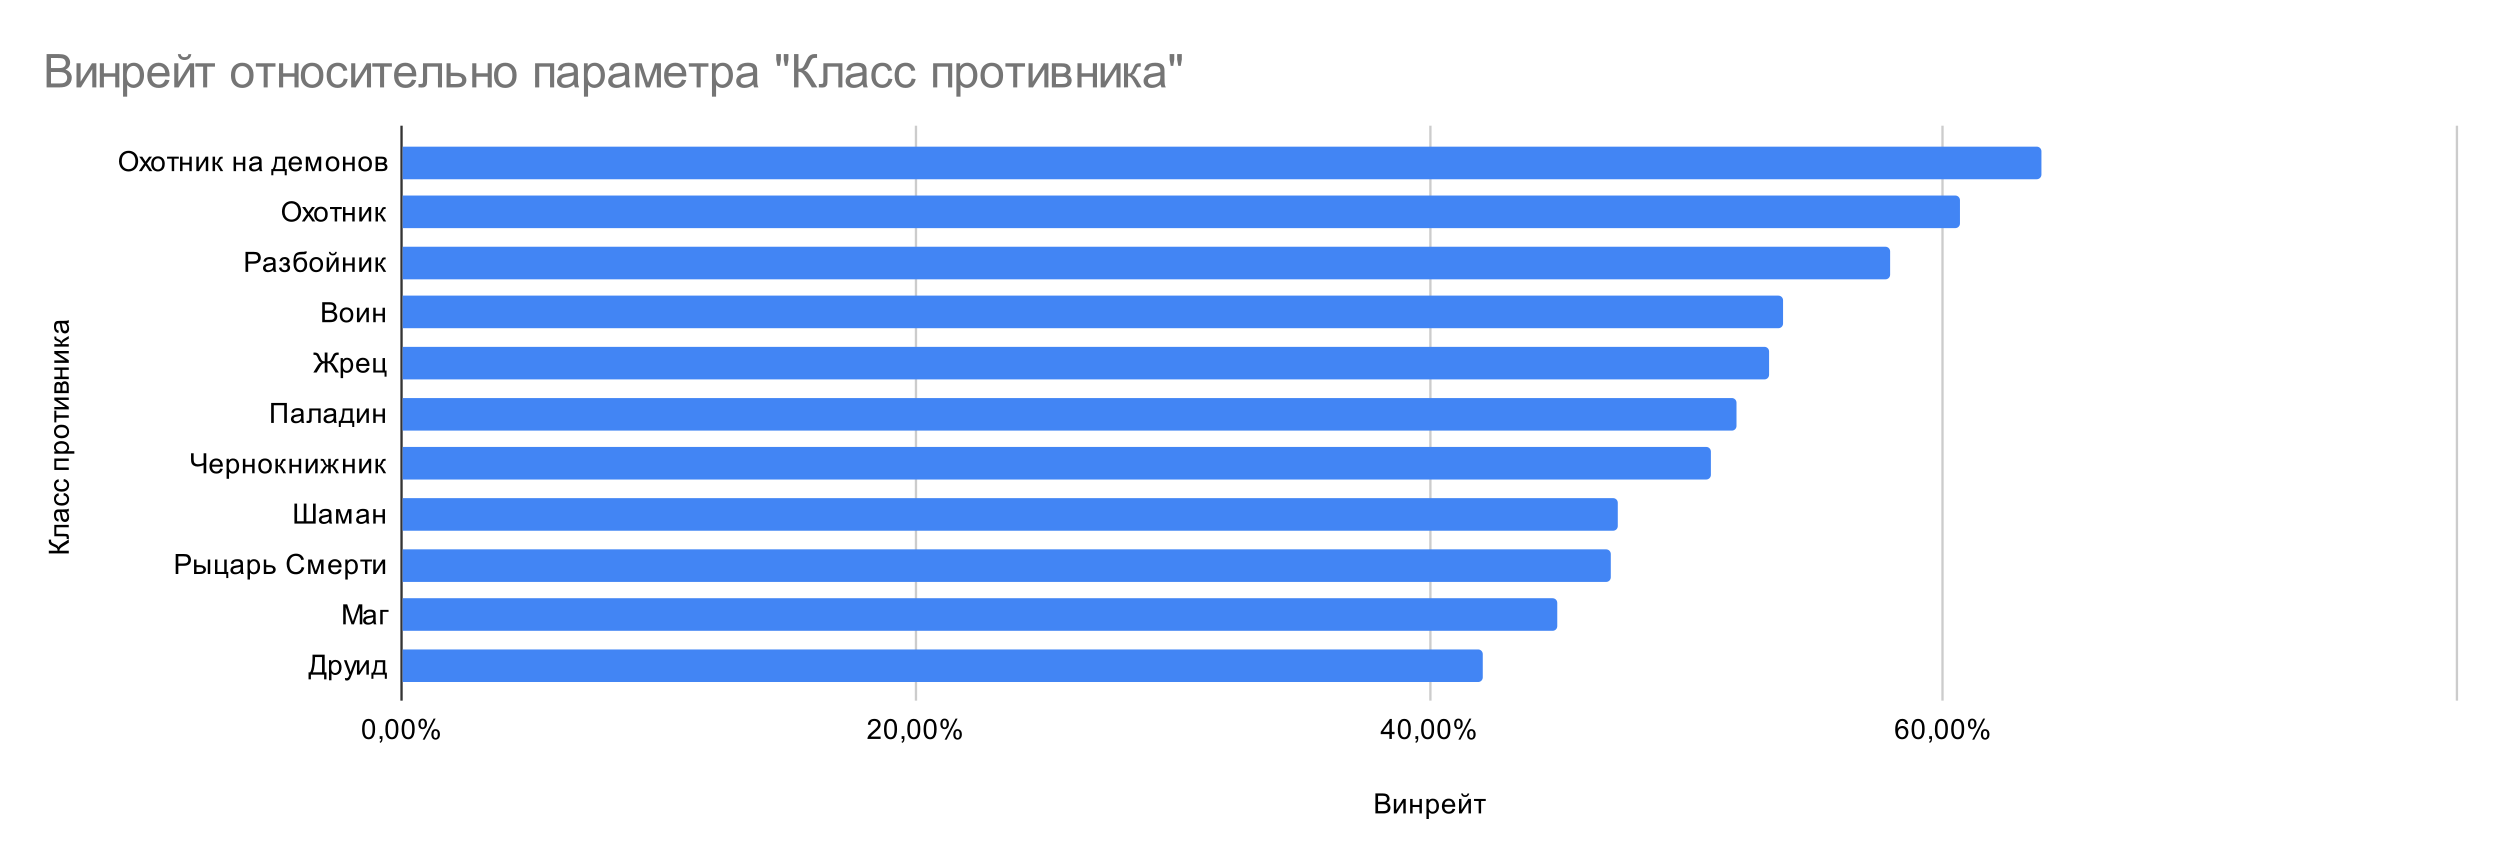<?xml version="1.0" encoding="UTF-8"?>
<svg xmlns:xlink="http://www.w3.org/1999/xlink" xmlns="http://www.w3.org/2000/svg" version="1.1" viewBox="0.0 0.0 1074.0 371.0" fill="none" stroke="none" stroke-linecap="square" stroke-miterlimit="10" width="1074" height="371">
  <path fill="#ffffff" fill-opacity="0.0" d="M0 0L1074.0 0L1074.0 371.0L0 371.0L0 0Z" fill-rule="nonzero"></path>
  <path stroke="#333333" stroke-width="1.0" stroke-linecap="butt" d="M172.5 54.5L172.5 300.5" fill-rule="nonzero"></path>
  <path stroke="#cccccc" stroke-width="1.0" stroke-linecap="butt" d="M393.5 54.5L393.5 300.5" fill-rule="nonzero"></path>
  <path stroke="#cccccc" stroke-width="1.0" stroke-linecap="butt" d="M614.5 54.5L614.5 300.5" fill-rule="nonzero"></path>
  <path stroke="#cccccc" stroke-width="1.0" stroke-linecap="butt" d="M834.5 54.5L834.5 300.5" fill-rule="nonzero"></path>
  <path stroke="#cccccc" stroke-width="1.0" stroke-linecap="butt" d="M1055.5 54.5L1055.5 300.5" fill-rule="nonzero"></path>
  <clipPath id="id_0">
    <path d="M172.55 54.917L1055.45 54.917L1055.45 300.45L172.55 300.45L172.55 54.917Z" clip-rule="nonzero"></path>
  </clipPath>
  <path stroke="#000000" stroke-width="2.0" stroke-linecap="butt" stroke-opacity="0.0" clip-path="url(#id_0)" d="M173.0 77.0L173.0 63.0L875.0 63.0C876.105 63.0 877.0 63.895 877.0 65.0L877.0 75.0C877.0 76.105 876.105 77.0 875.0 77.0Z" fill-rule="nonzero"></path>
  <path fill="#4285f4" clip-path="url(#id_0)" d="M173.0 77.0L173.0 63.0L875.0 63.0C876.105 63.0 877.0 63.895 877.0 65.0L877.0 75.0C877.0 76.105 876.105 77.0 875.0 77.0Z" fill-rule="nonzero"></path>
  <path stroke="#000000" stroke-width="2.0" stroke-linecap="butt" stroke-opacity="0.0" clip-path="url(#id_0)" d="M173.0 98.0L173.0 84.0L840.0 84.0C841.105 84.0 842.0 84.895 842.0 86.0L842.0 96.0C842.0 97.105 841.105 98.0 840.0 98.0Z" fill-rule="nonzero"></path>
  <path fill="#4285f4" clip-path="url(#id_0)" d="M173.0 98.0L173.0 84.0L840.0 84.0C841.105 84.0 842.0 84.895 842.0 86.0L842.0 96.0C842.0 97.105 841.105 98.0 840.0 98.0Z" fill-rule="nonzero"></path>
  <path stroke="#000000" stroke-width="2.0" stroke-linecap="butt" stroke-opacity="0.0" clip-path="url(#id_0)" d="M173.0 120.0L173.0 106.0L810.0 106.0C811.105 106.0 812.0 106.895 812.0 108.0L812.0 118.0C812.0 119.105 811.105 120.0 810.0 120.0Z" fill-rule="nonzero"></path>
  <path fill="#4285f4" clip-path="url(#id_0)" d="M173.0 120.0L173.0 106.0L810.0 106.0C811.105 106.0 812.0 106.895 812.0 108.0L812.0 118.0C812.0 119.105 811.105 120.0 810.0 120.0Z" fill-rule="nonzero"></path>
  <path stroke="#000000" stroke-width="2.0" stroke-linecap="butt" stroke-opacity="0.0" clip-path="url(#id_0)" d="M173.0 141.0L173.0 127.0L764.0 127.0C765.105 127.0 766.0 127.895 766.0 129.0L766.0 139.0C766.0 140.105 765.105 141.0 764.0 141.0Z" fill-rule="nonzero"></path>
  <path fill="#4285f4" clip-path="url(#id_0)" d="M173.0 141.0L173.0 127.0L764.0 127.0C765.105 127.0 766.0 127.895 766.0 129.0L766.0 139.0C766.0 140.105 765.105 141.0 764.0 141.0Z" fill-rule="nonzero"></path>
  <path stroke="#000000" stroke-width="2.0" stroke-linecap="butt" stroke-opacity="0.0" clip-path="url(#id_0)" d="M173.0 163.0L173.0 149.0L758.0 149.0C759.105 149.0 760.0 149.895 760.0 151.0L760.0 161.0C760.0 162.105 759.105 163.0 758.0 163.0Z" fill-rule="nonzero"></path>
  <path fill="#4285f4" clip-path="url(#id_0)" d="M173.0 163.0L173.0 149.0L758.0 149.0C759.105 149.0 760.0 149.895 760.0 151.0L760.0 161.0C760.0 162.105 759.105 163.0 758.0 163.0Z" fill-rule="nonzero"></path>
  <path stroke="#000000" stroke-width="2.0" stroke-linecap="butt" stroke-opacity="0.0" clip-path="url(#id_0)" d="M173.0 185.0L173.0 171.0L744.0 171.0C745.105 171.0 746.0 171.895 746.0 173.0L746.0 183.0C746.0 184.105 745.105 185.0 744.0 185.0Z" fill-rule="nonzero"></path>
  <path fill="#4285f4" clip-path="url(#id_0)" d="M173.0 185.0L173.0 171.0L744.0 171.0C745.105 171.0 746.0 171.895 746.0 173.0L746.0 183.0C746.0 184.105 745.105 185.0 744.0 185.0Z" fill-rule="nonzero"></path>
  <path stroke="#000000" stroke-width="2.0" stroke-linecap="butt" stroke-opacity="0.0" clip-path="url(#id_0)" d="M173.0 206.0L173.0 192.0L733.0 192.0C734.105 192.0 735.0 192.895 735.0 194.0L735.0 204.0C735.0 205.105 734.105 206.0 733.0 206.0Z" fill-rule="nonzero"></path>
  <path fill="#4285f4" clip-path="url(#id_0)" d="M173.0 206.0L173.0 192.0L733.0 192.0C734.105 192.0 735.0 192.895 735.0 194.0L735.0 204.0C735.0 205.105 734.105 206.0 733.0 206.0Z" fill-rule="nonzero"></path>
  <path stroke="#000000" stroke-width="2.0" stroke-linecap="butt" stroke-opacity="0.0" clip-path="url(#id_0)" d="M173.0 228.0L173.0 214.0L693.0 214.0C694.105 214.0 695.0 214.895 695.0 216.0L695.0 226.0C695.0 227.105 694.105 228.0 693.0 228.0Z" fill-rule="nonzero"></path>
  <path fill="#4285f4" clip-path="url(#id_0)" d="M173.0 228.0L173.0 214.0L693.0 214.0C694.105 214.0 695.0 214.895 695.0 216.0L695.0 226.0C695.0 227.105 694.105 228.0 693.0 228.0Z" fill-rule="nonzero"></path>
  <path stroke="#000000" stroke-width="2.0" stroke-linecap="butt" stroke-opacity="0.0" clip-path="url(#id_0)" d="M173.0 250.0L173.0 236.0L690.0 236.0C691.105 236.0 692.0 236.895 692.0 238.0L692.0 248.0C692.0 249.105 691.105 250.0 690.0 250.0Z" fill-rule="nonzero"></path>
  <path fill="#4285f4" clip-path="url(#id_0)" d="M173.0 250.0L173.0 236.0L690.0 236.0C691.105 236.0 692.0 236.895 692.0 238.0L692.0 248.0C692.0 249.105 691.105 250.0 690.0 250.0Z" fill-rule="nonzero"></path>
  <path stroke="#000000" stroke-width="2.0" stroke-linecap="butt" stroke-opacity="0.0" clip-path="url(#id_0)" d="M173.0 271.0L173.0 257.0L667.0 257.0C668.105 257.0 669.0 257.895 669.0 259.0L669.0 269.0C669.0 270.105 668.105 271.0 667.0 271.0Z" fill-rule="nonzero"></path>
  <path fill="#4285f4" clip-path="url(#id_0)" d="M173.0 271.0L173.0 257.0L667.0 257.0C668.105 257.0 669.0 257.895 669.0 259.0L669.0 269.0C669.0 270.105 668.105 271.0 667.0 271.0Z" fill-rule="nonzero"></path>
  <path stroke="#000000" stroke-width="2.0" stroke-linecap="butt" stroke-opacity="0.0" clip-path="url(#id_0)" d="M173.0 293.0L173.0 279.0L635.0 279.0C636.105 279.0 637.0 279.895 637.0 281.0L637.0 291.0C637.0 292.105 636.105 293.0 635.0 293.0Z" fill-rule="nonzero"></path>
  <path fill="#4285f4" clip-path="url(#id_0)" d="M173.0 293.0L173.0 279.0L635.0 279.0C636.105 279.0 637.0 279.895 637.0 281.0L637.0 291.0C637.0 292.105 636.105 293.0 635.0 293.0Z" fill-rule="nonzero"></path>
  <path fill="#000000" d="M590.875 349.45L590.875 340.856L594.109 340.856Q595.094 340.856 595.688 341.122Q596.281 341.387 596.609 341.934Q596.953 342.466 596.953 343.059Q596.953 343.606 596.656 344.091Q596.359 344.575 595.75 344.872Q596.531 345.106 596.938 345.669Q597.359 346.216 597.359 346.966Q597.359 347.559 597.109 348.091Q596.859 348.606 596.484 348.887Q596.109 349.169 595.531 349.309Q594.969 349.45 594.156 349.45L590.875 349.45ZM592.016 344.466L593.875 344.466Q594.625 344.466 594.953 344.372Q595.391 344.247 595.609 343.95Q595.828 343.637 595.828 343.184Q595.828 342.762 595.625 342.434Q595.422 342.106 595.031 341.997Q594.656 341.872 593.734 341.872L592.016 341.872L592.016 344.466ZM592.016 348.434L594.156 348.434Q594.703 348.434 594.922 348.387Q595.328 348.325 595.578 348.169Q595.844 347.997 596.016 347.684Q596.188 347.372 596.188 346.966Q596.188 346.481 595.938 346.122Q595.703 345.762 595.266 345.622Q594.828 345.481 594.0 345.481L592.016 345.481L592.016 348.434ZM598.797 343.231L599.844 343.231L599.844 347.966L602.766 343.231L603.906 343.231L603.906 349.45L602.859 349.45L602.859 344.731L599.922 349.45L598.797 349.45L598.797 343.231ZM605.797 343.231L606.859 343.231L606.859 345.809L609.781 345.809L609.781 343.231L610.828 343.231L610.828 349.45L609.781 349.45L609.781 346.684L606.859 346.684L606.859 349.45L605.797 349.45L605.797 343.231ZM612.797 351.841L612.797 343.231L613.75 343.231L613.75 344.028Q614.094 343.559 614.516 343.325Q614.953 343.091 615.562 343.091Q616.359 343.091 616.969 343.497Q617.578 343.903 617.875 344.653Q618.188 345.403 618.188 346.294Q618.188 347.247 617.844 348.012Q617.516 348.778 616.859 349.184Q616.203 349.591 615.484 349.591Q614.953 349.591 614.531 349.372Q614.109 349.137 613.844 348.809L613.844 351.841L612.797 351.841ZM613.75 346.372Q613.75 347.575 614.234 348.153Q614.719 348.716 615.406 348.716Q616.109 348.716 616.609 348.122Q617.109 347.528 617.109 346.278Q617.109 345.091 616.625 344.512Q616.141 343.919 615.453 343.919Q614.781 343.919 614.266 344.544Q613.75 345.169 613.75 346.372ZM624.047 347.45L625.141 347.575Q624.891 348.528 624.188 349.059Q623.484 349.591 622.406 349.591Q621.047 349.591 620.234 348.747Q619.438 347.903 619.438 346.387Q619.438 344.825 620.25 343.966Q621.062 343.091 622.344 343.091Q623.594 343.091 624.375 343.934Q625.172 344.778 625.172 346.325Q625.172 346.419 625.172 346.606L620.531 346.606Q620.594 347.637 621.109 348.184Q621.625 348.716 622.406 348.716Q622.984 348.716 623.391 348.419Q623.812 348.106 624.047 347.45ZM620.594 345.747L624.062 345.747Q624.0 344.95 623.672 344.559Q623.156 343.95 622.359 343.95Q621.625 343.95 621.125 344.434Q620.641 344.919 620.594 345.747ZM626.797 343.231L627.844 343.231L627.844 347.966L630.766 343.231L631.906 343.231L631.906 349.45L630.859 349.45L630.859 344.731L627.922 349.45L626.797 349.45L626.797 343.231ZM630.453 340.872L631.172 340.872Q631.078 341.606 630.625 341.997Q630.188 342.387 629.438 342.387Q628.688 342.387 628.234 341.997Q627.797 341.606 627.703 340.872L628.422 340.872Q628.516 341.262 628.75 341.466Q629.0 341.669 629.406 341.669Q629.875 341.669 630.125 341.481Q630.375 341.278 630.453 340.872ZM633.219 343.231L638.281 343.231L638.281 344.106L636.281 344.106L636.281 349.45L635.234 349.45L635.234 344.106L633.219 344.106L633.219 343.231Z" fill-rule="nonzero"></path>
  <path fill="#000000" d="M20.956 237.746L20.956 236.605L24.722 236.605Q24.722 235.824 24.425 235.511Q24.113 235.183 22.972 234.699Q22.128 234.34 21.784 234.105Q21.425 233.871 21.191 233.449Q20.956 233.027 20.956 232.511Q20.956 231.855 20.972 231.808L21.956 231.808Q21.956 231.871 21.941 232.043Q21.941 232.23 21.941 232.277Q21.941 232.824 22.206 233.074Q22.472 233.355 23.331 233.699Q24.409 234.136 24.706 234.433Q24.988 234.73 25.159 235.136Q25.378 234.308 26.691 233.496L29.55 231.73L29.55 233.152L27.222 234.574Q26.253 235.168 25.894 235.574Q25.534 235.965 25.534 236.605L29.55 236.605L29.55 237.746L20.956 237.746ZM23.331 230.371L23.331 225.48L29.55 225.48L29.55 226.527L24.206 226.527L24.206 229.324L27.3 229.324Q28.378 229.324 28.738 229.402Q29.081 229.465 29.347 229.777Q29.597 230.09 29.597 230.699Q29.597 231.058 29.55 231.543L28.659 231.543L28.659 231.074Q28.659 230.746 28.597 230.605Q28.534 230.465 28.394 230.418Q28.238 230.371 27.425 230.371L23.331 230.371ZM28.784 219.824Q29.284 220.418 29.488 220.965Q29.691 221.496 29.691 222.121Q29.691 223.152 29.191 223.699Q28.691 224.246 27.909 224.246Q27.456 224.246 27.081 224.043Q26.691 223.84 26.472 223.496Q26.238 223.152 26.128 222.73Q26.034 222.433 25.956 221.793Q25.816 220.527 25.597 219.918Q25.378 219.918 25.331 219.918Q24.675 219.918 24.409 220.215Q24.066 220.621 24.066 221.418Q24.066 222.152 24.331 222.511Q24.581 222.871 25.238 223.043L25.097 224.074Q24.441 223.933 24.034 223.605Q23.628 223.277 23.409 222.668Q23.191 222.058 23.191 221.261Q23.191 220.465 23.378 219.965Q23.566 219.465 23.847 219.23Q24.128 218.996 24.566 218.902Q24.831 218.855 25.534 218.855L26.941 218.855Q28.409 218.855 28.8 218.793Q29.191 218.715 29.55 218.511L29.55 219.621Q29.222 219.777 28.784 219.824ZM26.425 219.918Q26.659 220.496 26.831 221.636Q26.925 222.293 27.05 222.558Q27.159 222.824 27.378 222.98Q27.597 223.121 27.878 223.121Q28.3 223.121 28.581 222.808Q28.863 222.48 28.863 221.871Q28.863 221.261 28.597 220.793Q28.331 220.308 27.863 220.09Q27.503 219.918 26.816 219.918L26.425 219.918ZM27.269 212.824L27.409 211.793Q28.472 211.965 29.081 212.668Q29.691 213.371 29.691 214.386Q29.691 215.668 28.863 216.449Q28.019 217.215 26.456 217.215Q25.456 217.215 24.706 216.886Q23.941 216.543 23.566 215.871Q23.191 215.183 23.191 214.371Q23.191 213.371 23.706 212.73Q24.206 212.074 25.159 211.886L25.316 212.918Q24.691 213.058 24.378 213.433Q24.05 213.808 24.05 214.34Q24.05 215.136 24.628 215.636Q25.191 216.136 26.425 216.136Q27.691 216.136 28.253 215.652Q28.816 215.168 28.816 214.402Q28.816 213.777 28.441 213.371Q28.066 212.949 27.269 212.824ZM27.269 206.824L27.409 205.793Q28.472 205.965 29.081 206.668Q29.691 207.371 29.691 208.386Q29.691 209.668 28.863 210.449Q28.019 211.215 26.456 211.215Q25.456 211.215 24.706 210.886Q23.941 210.543 23.566 209.871Q23.191 209.183 23.191 208.371Q23.191 207.371 23.706 206.73Q24.206 206.074 25.159 205.886L25.316 206.918Q24.691 207.058 24.378 207.433Q24.05 207.808 24.05 208.34Q24.05 209.136 24.628 209.636Q25.191 210.136 26.425 210.136Q27.691 210.136 28.253 209.652Q28.816 209.168 28.816 208.402Q28.816 207.777 28.441 207.371Q28.066 206.949 27.269 206.824ZM23.331 201.886L23.331 196.98L29.55 196.98L29.55 198.027L24.206 198.027L24.206 200.824L29.55 200.824L29.55 201.886L23.331 201.886ZM31.941 194.886L23.331 194.886L23.331 193.933L24.128 193.933Q23.659 193.59 23.425 193.168Q23.191 192.73 23.191 192.121Q23.191 191.324 23.597 190.715Q24.003 190.105 24.753 189.808Q25.503 189.496 26.394 189.496Q27.347 189.496 28.113 189.84Q28.878 190.168 29.284 190.824Q29.691 191.48 29.691 192.199Q29.691 192.73 29.472 193.152Q29.238 193.574 28.909 193.84L31.941 193.84L31.941 194.886ZM26.472 193.933Q27.675 193.933 28.253 193.449Q28.816 192.965 28.816 192.277Q28.816 191.574 28.222 191.074Q27.628 190.574 26.378 190.574Q25.191 190.574 24.613 191.058Q24.019 191.543 24.019 192.23Q24.019 192.902 24.644 193.418Q25.269 193.933 26.472 193.933ZM26.441 188.277Q24.706 188.277 23.878 187.324Q23.191 186.527 23.191 185.371Q23.191 184.09 24.034 183.277Q24.863 182.449 26.347 182.449Q27.55 182.449 28.238 182.808Q28.925 183.168 29.316 183.871Q29.691 184.558 29.691 185.371Q29.691 186.668 28.863 187.48Q28.019 188.277 26.441 188.277ZM26.441 187.199Q27.628 187.199 28.222 186.683Q28.816 186.152 28.816 185.371Q28.816 184.574 28.222 184.058Q27.628 183.543 26.409 183.543Q25.253 183.543 24.659 184.074Q24.066 184.59 24.066 185.371Q24.066 186.152 24.659 186.683Q25.238 187.199 26.441 187.199ZM23.331 181.465L23.331 176.402L24.206 176.402L24.206 178.402L29.55 178.402L29.55 179.449L24.206 179.449L24.206 181.465L23.331 181.465ZM23.331 175.886L23.331 174.84L28.066 174.84L23.331 171.918L23.331 170.777L29.55 170.777L29.55 171.824L24.831 171.824L29.55 174.761L29.55 175.886L23.331 175.886ZM23.331 168.886L23.331 166.449Q23.331 165.558 23.488 165.121Q23.628 164.683 24.034 164.371Q24.425 164.058 24.972 164.058Q25.425 164.058 25.753 164.246Q26.081 164.433 26.316 164.793Q26.456 164.355 26.863 164.074Q27.253 163.777 27.816 163.777Q28.691 163.84 29.128 164.418Q29.55 164.98 29.55 166.074L29.55 168.886L23.331 168.886ZM25.941 167.824L25.941 166.699Q25.941 166.027 25.878 165.777Q25.8 165.527 25.597 165.34Q25.378 165.136 25.081 165.136Q24.581 165.136 24.394 165.48Q24.206 165.824 24.206 166.668L24.206 167.824L25.941 167.824ZM28.675 167.824L28.675 166.449Q28.675 165.543 28.472 165.215Q28.269 164.871 27.753 164.855Q27.456 164.855 27.206 165.058Q26.941 165.246 26.878 165.558Q26.816 165.871 26.816 166.558L26.816 167.824L28.675 167.824ZM23.331 162.886L23.331 161.824L25.909 161.824L25.909 158.902L23.331 158.902L23.331 157.855L29.55 157.855L29.55 158.902L26.784 158.902L26.784 161.824L29.55 161.824L29.55 162.886L23.331 162.886ZM23.331 155.886L23.331 154.84L28.066 154.84L23.331 151.918L23.331 150.777L29.55 150.777L29.55 151.824L24.831 151.824L29.55 154.761L29.55 155.886L23.331 155.886ZM23.331 148.902L23.331 147.84L26.019 147.84Q26.019 147.34 25.831 147.136Q25.628 146.933 24.691 146.543Q23.956 146.23 23.722 146.043Q23.488 145.84 23.409 145.59Q23.331 145.34 23.331 144.777L23.331 144.574L24.206 144.574L24.191 144.871Q24.191 145.277 24.316 145.402Q24.441 145.527 25.081 145.777Q25.691 146.011 25.925 146.215Q26.159 146.418 26.363 146.824Q26.534 146.152 27.628 145.496L29.55 144.34L29.55 145.496L27.628 146.621Q27.034 146.965 26.863 147.23Q26.675 147.48 26.675 147.84L29.55 147.84L29.55 148.902L23.331 148.902ZM28.784 138.824Q29.284 139.418 29.488 139.965Q29.691 140.496 29.691 141.121Q29.691 142.152 29.191 142.699Q28.691 143.246 27.909 143.246Q27.456 143.246 27.081 143.043Q26.691 142.84 26.472 142.496Q26.238 142.152 26.128 141.73Q26.034 141.433 25.956 140.793Q25.816 139.527 25.597 138.918Q25.378 138.918 25.331 138.918Q24.675 138.918 24.409 139.215Q24.066 139.621 24.066 140.418Q24.066 141.152 24.331 141.511Q24.581 141.871 25.238 142.043L25.097 143.074Q24.441 142.933 24.034 142.605Q23.628 142.277 23.409 141.668Q23.191 141.058 23.191 140.261Q23.191 139.465 23.378 138.965Q23.566 138.465 23.847 138.23Q24.128 137.996 24.566 137.902Q24.831 137.855 25.534 137.855L26.941 137.855Q28.409 137.855 28.8 137.793Q29.191 137.715 29.55 137.511L29.55 138.621Q29.222 138.777 28.784 138.824ZM26.425 138.918Q26.659 139.496 26.831 140.636Q26.925 141.293 27.05 141.558Q27.159 141.824 27.378 141.98Q27.597 142.121 27.878 142.121Q28.3 142.121 28.581 141.808Q28.863 141.48 28.863 140.871Q28.863 140.261 28.597 139.793Q28.331 139.308 27.863 139.09Q27.503 138.918 26.816 138.918L26.425 138.918Z" fill-rule="nonzero"></path>
  <path fill="#000000" d="M51.128 69.331Q51.128 67.191 52.269 65.988Q53.425 64.769 55.237 64.769Q56.441 64.769 57.394 65.347Q58.347 65.909 58.847 66.925Q59.347 67.941 59.347 69.238Q59.347 70.534 58.816 71.566Q58.284 72.597 57.316 73.128Q56.362 73.659 55.237 73.659Q54.019 73.659 53.066 73.081Q52.112 72.488 51.612 71.488Q51.128 70.472 51.128 69.331ZM52.3 69.347Q52.3 70.909 53.128 71.8Q53.972 72.691 55.237 72.691Q56.519 72.691 57.347 71.8Q58.175 70.894 58.175 69.222Q58.175 68.175 57.816 67.394Q57.472 66.613 56.784 66.191Q56.097 65.753 55.253 65.753Q54.05 65.753 53.175 66.581Q52.3 67.409 52.3 69.347ZM59.644 73.519L61.909 70.284L59.816 67.3L61.128 67.3L62.081 68.753Q62.347 69.175 62.519 69.456Q62.769 69.066 62.987 68.769L64.034 67.3L65.3 67.3L63.144 70.222L65.456 73.519L64.175 73.519L62.894 71.581L62.55 71.066L60.909 73.519L59.644 73.519ZM64.956 70.409Q64.956 68.675 65.909 67.847Q66.706 67.159 67.862 67.159Q69.144 67.159 69.956 68.003Q70.784 68.831 70.784 70.316Q70.784 71.519 70.425 72.206Q70.066 72.894 69.362 73.284Q68.675 73.659 67.862 73.659Q66.566 73.659 65.753 72.831Q64.956 71.988 64.956 70.409ZM66.034 70.409Q66.034 71.597 66.55 72.191Q67.081 72.784 67.862 72.784Q68.659 72.784 69.175 72.191Q69.691 71.597 69.691 70.378Q69.691 69.222 69.159 68.628Q68.644 68.034 67.862 68.034Q67.081 68.034 66.55 68.628Q66.034 69.206 66.034 70.409ZM71.769 67.3L76.831 67.3L76.831 68.175L74.831 68.175L74.831 73.519L73.784 73.519L73.784 68.175L71.769 68.175L71.769 67.3ZM77.347 67.3L78.409 67.3L78.409 69.878L81.331 69.878L81.331 67.3L82.378 67.3L82.378 73.519L81.331 73.519L81.331 70.753L78.409 70.753L78.409 73.519L77.347 73.519L77.347 67.3ZM84.347 67.3L85.394 67.3L85.394 72.034L88.316 67.3L89.456 67.3L89.456 73.519L88.409 73.519L88.409 68.8L85.472 73.519L84.347 73.519L84.347 67.3ZM91.331 67.3L92.394 67.3L92.394 69.988Q92.894 69.988 93.097 69.8Q93.3 69.597 93.691 68.659Q94.003 67.925 94.191 67.691Q94.394 67.456 94.644 67.378Q94.894 67.3 95.456 67.3L95.659 67.3L95.659 68.175L95.362 68.159Q94.956 68.159 94.831 68.284Q94.706 68.409 94.456 69.05Q94.222 69.659 94.019 69.894Q93.816 70.128 93.409 70.331Q94.081 70.503 94.737 71.597L95.894 73.519L94.737 73.519L93.612 71.597Q93.269 71.003 93.003 70.831Q92.753 70.644 92.394 70.644L92.394 73.519L91.331 73.519L91.331 67.3ZM100.347 67.3L101.409 67.3L101.409 69.878L104.331 69.878L104.331 67.3L105.378 67.3L105.378 73.519L104.331 73.519L104.331 70.753L101.409 70.753L101.409 73.519L100.347 73.519L100.347 67.3ZM111.409 72.753Q110.816 73.253 110.269 73.456Q109.737 73.659 109.112 73.659Q108.081 73.659 107.534 73.159Q106.987 72.659 106.987 71.878Q106.987 71.425 107.191 71.05Q107.394 70.659 107.737 70.441Q108.081 70.206 108.503 70.097Q108.8 70.003 109.441 69.925Q110.706 69.784 111.316 69.566Q111.316 69.347 111.316 69.3Q111.316 68.644 111.019 68.378Q110.612 68.034 109.816 68.034Q109.081 68.034 108.722 68.3Q108.362 68.55 108.191 69.206L107.159 69.066Q107.3 68.409 107.628 68.003Q107.956 67.597 108.566 67.378Q109.175 67.159 109.972 67.159Q110.769 67.159 111.269 67.347Q111.769 67.534 112.003 67.816Q112.237 68.097 112.331 68.534Q112.378 68.8 112.378 69.503L112.378 70.909Q112.378 72.378 112.441 72.769Q112.519 73.159 112.722 73.519L111.612 73.519Q111.456 73.191 111.409 72.753ZM111.316 70.394Q110.737 70.628 109.597 70.8Q108.941 70.894 108.675 71.019Q108.409 71.128 108.253 71.347Q108.112 71.566 108.112 71.847Q108.112 72.269 108.425 72.55Q108.753 72.831 109.362 72.831Q109.972 72.831 110.441 72.566Q110.925 72.3 111.144 71.831Q111.316 71.472 111.316 70.784L111.316 70.394ZM118.175 67.3L122.503 67.3L122.503 72.644L123.191 72.644L123.191 75.284L122.316 75.284L122.316 73.519L117.425 73.519L117.425 75.284L116.55 75.284L116.55 72.644L117.112 72.644Q118.222 71.144 118.175 67.3ZM119.05 68.175Q118.941 71.191 118.112 72.644L121.456 72.644L121.456 68.175L119.05 68.175ZM128.597 71.519L129.691 71.644Q129.441 72.597 128.738 73.128Q128.034 73.659 126.956 73.659Q125.597 73.659 124.784 72.816Q123.987 71.972 123.987 70.456Q123.987 68.894 124.8 68.034Q125.612 67.159 126.894 67.159Q128.144 67.159 128.925 68.003Q129.722 68.847 129.722 70.394Q129.722 70.488 129.722 70.675L125.081 70.675Q125.144 71.706 125.659 72.253Q126.175 72.784 126.956 72.784Q127.534 72.784 127.941 72.488Q128.363 72.175 128.597 71.519ZM125.144 69.816L128.613 69.816Q128.55 69.019 128.222 68.628Q127.706 68.019 126.909 68.019Q126.175 68.019 125.675 68.503Q125.191 68.988 125.144 69.816ZM131.378 67.3L133.019 67.3L134.644 72.269L136.456 67.3L137.988 67.3L137.988 73.519L136.925 73.519L136.925 68.503L135.081 73.519L134.144 73.519L132.409 68.269L132.409 73.519L131.378 73.519L131.378 67.3ZM139.956 70.409Q139.956 68.675 140.909 67.847Q141.706 67.159 142.863 67.159Q144.144 67.159 144.956 68.003Q145.784 68.831 145.784 70.316Q145.784 71.519 145.425 72.206Q145.066 72.894 144.363 73.284Q143.675 73.659 142.863 73.659Q141.566 73.659 140.753 72.831Q139.956 71.988 139.956 70.409ZM141.034 70.409Q141.034 71.597 141.55 72.191Q142.081 72.784 142.863 72.784Q143.659 72.784 144.175 72.191Q144.691 71.597 144.691 70.378Q144.691 69.222 144.159 68.628Q143.644 68.034 142.863 68.034Q142.081 68.034 141.55 68.628Q141.034 69.206 141.034 70.409ZM147.347 67.3L148.409 67.3L148.409 69.878L151.331 69.878L151.331 67.3L152.378 67.3L152.378 73.519L151.331 73.519L151.331 70.753L148.409 70.753L148.409 73.519L147.347 73.519L147.347 67.3ZM153.956 70.409Q153.956 68.675 154.909 67.847Q155.706 67.159 156.863 67.159Q158.144 67.159 158.956 68.003Q159.784 68.831 159.784 70.316Q159.784 71.519 159.425 72.206Q159.066 72.894 158.363 73.284Q157.675 73.659 156.863 73.659Q155.566 73.659 154.753 72.831Q153.956 71.988 153.956 70.409ZM155.034 70.409Q155.034 71.597 155.55 72.191Q156.081 72.784 156.863 72.784Q157.659 72.784 158.175 72.191Q158.691 71.597 158.691 70.378Q158.691 69.222 158.159 68.628Q157.644 68.034 156.863 68.034Q156.081 68.034 155.55 68.628Q155.034 69.206 155.034 70.409ZM161.347 67.3L163.784 67.3Q164.675 67.3 165.113 67.456Q165.55 67.597 165.863 68.003Q166.175 68.394 166.175 68.941Q166.175 69.394 165.988 69.722Q165.8 70.05 165.441 70.284Q165.878 70.425 166.159 70.831Q166.456 71.222 166.456 71.784Q166.394 72.659 165.816 73.097Q165.253 73.519 164.159 73.519L161.347 73.519L161.347 67.3ZM162.409 69.909L163.534 69.909Q164.206 69.909 164.456 69.847Q164.706 69.769 164.894 69.566Q165.097 69.347 165.097 69.05Q165.097 68.55 164.753 68.363Q164.409 68.175 163.566 68.175L162.409 68.175L162.409 69.909ZM162.409 72.644L163.784 72.644Q164.691 72.644 165.019 72.441Q165.363 72.238 165.378 71.722Q165.378 71.425 165.175 71.175Q164.988 70.909 164.675 70.847Q164.363 70.784 163.675 70.784L162.409 70.784L162.409 72.644Z" fill-rule="nonzero"></path>
  <path fill="#000000" d="M121.128 90.964Q121.128 88.824 122.269 87.621Q123.425 86.402 125.237 86.402Q126.441 86.402 127.394 86.98Q128.347 87.542 128.847 88.558Q129.347 89.574 129.347 90.871Q129.347 92.167 128.816 93.199Q128.284 94.23 127.316 94.761Q126.362 95.292 125.237 95.292Q124.019 95.292 123.066 94.714Q122.112 94.121 121.612 93.121Q121.128 92.105 121.128 90.964ZM122.3 90.98Q122.3 92.542 123.128 93.433Q123.972 94.324 125.237 94.324Q126.519 94.324 127.347 93.433Q128.175 92.527 128.175 90.855Q128.175 89.808 127.816 89.027Q127.472 88.246 126.784 87.824Q126.097 87.386 125.253 87.386Q124.05 87.386 123.175 88.214Q122.3 89.042 122.3 90.98ZM129.644 95.152L131.909 91.917L129.816 88.933L131.128 88.933L132.081 90.386Q132.347 90.808 132.519 91.089Q132.769 90.699 132.988 90.402L134.034 88.933L135.3 88.933L133.144 91.855L135.456 95.152L134.175 95.152L132.894 93.214L132.55 92.699L130.909 95.152L129.644 95.152ZM134.956 92.042Q134.956 90.308 135.909 89.48Q136.706 88.792 137.863 88.792Q139.144 88.792 139.956 89.636Q140.784 90.464 140.784 91.949Q140.784 93.152 140.425 93.839Q140.066 94.527 139.363 94.917Q138.675 95.292 137.863 95.292Q136.566 95.292 135.753 94.464Q134.956 93.621 134.956 92.042ZM136.034 92.042Q136.034 93.23 136.55 93.824Q137.081 94.417 137.863 94.417Q138.659 94.417 139.175 93.824Q139.691 93.23 139.691 92.011Q139.691 90.855 139.159 90.261Q138.644 89.667 137.863 89.667Q137.081 89.667 136.55 90.261Q136.034 90.839 136.034 92.042ZM141.769 88.933L146.831 88.933L146.831 89.808L144.831 89.808L144.831 95.152L143.784 95.152L143.784 89.808L141.769 89.808L141.769 88.933ZM147.347 88.933L148.409 88.933L148.409 91.511L151.331 91.511L151.331 88.933L152.378 88.933L152.378 95.152L151.331 95.152L151.331 92.386L148.409 92.386L148.409 95.152L147.347 95.152L147.347 88.933ZM154.347 88.933L155.394 88.933L155.394 93.667L158.316 88.933L159.456 88.933L159.456 95.152L158.409 95.152L158.409 90.433L155.472 95.152L154.347 95.152L154.347 88.933ZM161.331 88.933L162.394 88.933L162.394 91.621Q162.894 91.621 163.097 91.433Q163.3 91.23 163.691 90.292Q164.003 89.558 164.191 89.324Q164.394 89.089 164.644 89.011Q164.894 88.933 165.456 88.933L165.659 88.933L165.659 89.808L165.363 89.792Q164.956 89.792 164.831 89.917Q164.706 90.042 164.456 90.683Q164.222 91.292 164.019 91.527Q163.816 91.761 163.409 91.964Q164.081 92.136 164.738 93.23L165.894 95.152L164.738 95.152L163.613 93.23Q163.269 92.636 163.003 92.464Q162.753 92.277 162.394 92.277L162.394 95.152L161.331 95.152L161.331 88.933Z" fill-rule="nonzero"></path>
  <path fill="#000000" d="M105.472 116.785L105.472 108.191L108.722 108.191Q109.566 108.191 110.019 108.269Q110.659 108.378 111.081 108.675Q111.519 108.972 111.769 109.503Q112.034 110.035 112.034 110.675Q112.034 111.769 111.331 112.535Q110.644 113.285 108.816 113.285L106.612 113.285L106.612 116.785L105.472 116.785ZM106.612 112.285L108.831 112.285Q109.941 112.285 110.394 111.878Q110.862 111.457 110.862 110.707Q110.862 110.175 110.581 109.8Q110.316 109.41 109.878 109.285Q109.581 109.207 108.816 109.207L106.612 109.207L106.612 112.285ZM117.409 116.019Q116.816 116.519 116.269 116.722Q115.737 116.925 115.112 116.925Q114.081 116.925 113.534 116.425Q112.987 115.925 112.987 115.144Q112.987 114.691 113.191 114.316Q113.394 113.925 113.737 113.707Q114.081 113.472 114.503 113.363Q114.8 113.269 115.441 113.191Q116.706 113.05 117.316 112.832Q117.316 112.613 117.316 112.566Q117.316 111.91 117.019 111.644Q116.612 111.3 115.816 111.3Q115.081 111.3 114.722 111.566Q114.362 111.816 114.191 112.472L113.159 112.332Q113.3 111.675 113.628 111.269Q113.956 110.863 114.566 110.644Q115.175 110.425 115.972 110.425Q116.769 110.425 117.269 110.613Q117.769 110.8 118.003 111.082Q118.237 111.363 118.331 111.8Q118.378 112.066 118.378 112.769L118.378 114.175Q118.378 115.644 118.441 116.035Q118.519 116.425 118.722 116.785L117.612 116.785Q117.456 116.457 117.409 116.019ZM117.316 113.66Q116.737 113.894 115.597 114.066Q114.941 114.16 114.675 114.285Q114.409 114.394 114.253 114.613Q114.112 114.832 114.112 115.113Q114.112 115.535 114.425 115.816Q114.753 116.097 115.362 116.097Q115.972 116.097 116.441 115.832Q116.925 115.566 117.144 115.097Q117.316 114.738 117.316 114.05L117.316 113.66ZM121.722 113.972L121.722 113.144Q122.394 113.144 122.628 113.097Q122.878 113.05 123.081 112.816Q123.3 112.582 123.3 112.222Q123.3 111.8 123.019 111.55Q122.737 111.285 122.284 111.285Q121.394 111.285 121.034 112.332L120.034 112.175Q120.503 110.425 122.3 110.425Q123.3 110.425 123.862 110.972Q124.425 111.503 124.425 112.269Q124.425 113.035 123.691 113.472Q124.159 113.738 124.394 114.128Q124.628 114.503 124.628 115.05Q124.628 115.878 124.019 116.41Q123.409 116.925 122.316 116.925Q120.191 116.925 119.847 115.035L120.831 114.816Q120.972 115.425 121.378 115.753Q121.8 116.082 122.331 116.082Q122.862 116.082 123.206 115.785Q123.566 115.472 123.566 115.003Q123.566 114.644 123.347 114.378Q123.128 114.097 122.878 114.035Q122.628 113.972 121.956 113.972Q121.909 113.972 121.722 113.972ZM130.894 107.988L131.831 108.003Q131.769 108.628 131.55 108.878Q131.347 109.113 131.003 109.191Q130.659 109.253 129.675 109.253Q128.378 109.253 127.894 109.519Q127.425 109.769 127.206 110.332Q127.003 110.878 126.987 111.738Q127.378 111.16 127.909 110.863Q128.456 110.566 129.113 110.566Q130.347 110.566 131.144 111.41Q131.956 112.238 131.956 113.675Q131.956 114.769 131.55 115.472Q131.144 116.16 130.581 116.55Q130.034 116.925 129.081 116.925Q127.972 116.925 127.347 116.425Q126.737 115.91 126.409 115.128Q126.081 114.332 126.081 112.363Q126.081 109.894 126.909 109.05Q127.753 108.191 129.488 108.191Q130.566 108.191 130.706 108.16Q130.863 108.113 130.894 107.988ZM130.847 113.644Q130.847 112.675 130.378 112.066Q129.925 111.441 129.097 111.441Q128.222 111.441 127.737 112.097Q127.269 112.753 127.269 113.847Q127.269 114.925 127.784 115.503Q128.316 116.082 129.081 116.082Q129.863 116.082 130.347 115.41Q130.847 114.738 130.847 113.644ZM132.956 113.675Q132.956 111.941 133.909 111.113Q134.706 110.425 135.863 110.425Q137.144 110.425 137.956 111.269Q138.784 112.097 138.784 113.582Q138.784 114.785 138.425 115.472Q138.066 116.16 137.363 116.55Q136.675 116.925 135.863 116.925Q134.566 116.925 133.753 116.097Q132.956 115.253 132.956 113.675ZM134.034 113.675Q134.034 114.863 134.55 115.457Q135.081 116.05 135.863 116.05Q136.659 116.05 137.175 115.457Q137.691 114.863 137.691 113.644Q137.691 112.488 137.159 111.894Q136.644 111.3 135.863 111.3Q135.081 111.3 134.55 111.894Q134.034 112.472 134.034 113.675ZM140.347 110.566L141.394 110.566L141.394 115.3L144.316 110.566L145.456 110.566L145.456 116.785L144.409 116.785L144.409 112.066L141.472 116.785L140.347 116.785L140.347 110.566ZM144.003 108.207L144.722 108.207Q144.628 108.941 144.175 109.332Q143.738 109.722 142.988 109.722Q142.238 109.722 141.784 109.332Q141.347 108.941 141.253 108.207L141.972 108.207Q142.066 108.597 142.3 108.8Q142.55 109.003 142.956 109.003Q143.425 109.003 143.675 108.816Q143.925 108.613 144.003 108.207ZM147.347 110.566L148.409 110.566L148.409 113.144L151.331 113.144L151.331 110.566L152.378 110.566L152.378 116.785L151.331 116.785L151.331 114.019L148.409 114.019L148.409 116.785L147.347 116.785L147.347 110.566ZM154.347 110.566L155.394 110.566L155.394 115.3L158.316 110.566L159.456 110.566L159.456 116.785L158.409 116.785L158.409 112.066L155.472 116.785L154.347 116.785L154.347 110.566ZM161.331 110.566L162.394 110.566L162.394 113.253Q162.894 113.253 163.097 113.066Q163.3 112.863 163.691 111.925Q164.003 111.191 164.191 110.957Q164.394 110.722 164.644 110.644Q164.894 110.566 165.456 110.566L165.659 110.566L165.659 111.441L165.363 111.425Q164.956 111.425 164.831 111.55Q164.706 111.675 164.456 112.316Q164.222 112.925 164.019 113.16Q163.816 113.394 163.409 113.597Q164.081 113.769 164.738 114.863L165.894 116.785L164.738 116.785L163.613 114.863Q163.269 114.269 163.003 114.097Q162.753 113.91 162.394 113.91L162.394 116.785L161.331 116.785L161.331 110.566Z" fill-rule="nonzero"></path>
  <path fill="#000000" d="M138.425 138.418L138.425 129.824L141.659 129.824Q142.644 129.824 143.238 130.089Q143.831 130.355 144.159 130.902Q144.503 131.433 144.503 132.027Q144.503 132.574 144.206 133.058Q143.909 133.543 143.3 133.839Q144.081 134.074 144.488 134.636Q144.909 135.183 144.909 135.933Q144.909 136.527 144.659 137.058Q144.409 137.574 144.034 137.855Q143.659 138.136 143.081 138.277Q142.519 138.418 141.706 138.418L138.425 138.418ZM139.566 133.433L141.425 133.433Q142.175 133.433 142.503 133.339Q142.941 133.214 143.159 132.918Q143.378 132.605 143.378 132.152Q143.378 131.73 143.175 131.402Q142.972 131.074 142.581 130.964Q142.206 130.839 141.284 130.839L139.566 130.839L139.566 133.433ZM139.566 137.402L141.706 137.402Q142.253 137.402 142.472 137.355Q142.878 137.293 143.128 137.136Q143.394 136.964 143.566 136.652Q143.738 136.339 143.738 135.933Q143.738 135.449 143.488 135.089Q143.253 134.73 142.816 134.589Q142.378 134.449 141.55 134.449L139.566 134.449L139.566 137.402ZM145.956 135.308Q145.956 133.574 146.909 132.746Q147.706 132.058 148.863 132.058Q150.144 132.058 150.956 132.902Q151.784 133.73 151.784 135.214Q151.784 136.418 151.425 137.105Q151.066 137.793 150.363 138.183Q149.675 138.558 148.863 138.558Q147.566 138.558 146.753 137.73Q145.956 136.886 145.956 135.308ZM147.034 135.308Q147.034 136.496 147.55 137.089Q148.081 137.683 148.863 137.683Q149.659 137.683 150.175 137.089Q150.691 136.496 150.691 135.277Q150.691 134.121 150.159 133.527Q149.644 132.933 148.863 132.933Q148.081 132.933 147.55 133.527Q147.034 134.105 147.034 135.308ZM153.347 132.199L154.394 132.199L154.394 136.933L157.316 132.199L158.456 132.199L158.456 138.418L157.409 138.418L157.409 133.699L154.472 138.418L153.347 138.418L153.347 132.199ZM160.347 132.199L161.409 132.199L161.409 134.777L164.331 134.777L164.331 132.199L165.378 132.199L165.378 138.418L164.331 138.418L164.331 135.652L161.409 135.652L161.409 138.418L160.347 138.418L160.347 132.199Z" fill-rule="nonzero"></path>
  <path fill="#000000" d="M140.675 151.457L140.675 155.222Q141.519 155.222 141.831 154.925Q142.144 154.613 142.628 153.472Q142.988 152.629 143.206 152.285Q143.441 151.925 143.863 151.691Q144.3 151.457 144.816 151.457Q145.363 151.457 145.503 151.472L145.503 152.457Q145.456 152.457 145.284 152.441Q145.097 152.441 145.05 152.441Q144.503 152.441 144.238 152.707Q143.972 152.972 143.628 153.832Q143.253 154.754 142.972 155.097Q142.706 155.425 142.175 155.66Q143.019 155.894 143.816 157.191L145.581 160.05L144.175 160.05L142.738 157.722Q142.175 156.785 141.769 156.41Q141.378 156.035 140.675 156.035L140.675 160.05L139.503 160.05L139.503 156.035Q138.941 156.035 138.503 156.332Q138.081 156.629 137.503 157.597L137.441 157.722L136.003 160.05L134.597 160.05L136.363 157.191Q137.175 155.879 138.003 155.66Q137.534 155.472 137.238 155.16Q136.956 154.847 136.55 153.832Q136.175 152.91 135.909 152.675Q135.659 152.441 135.128 152.441L134.675 152.457L134.675 151.472Q134.738 151.457 135.331 151.457Q135.894 151.457 136.3 151.691Q136.722 151.91 136.956 152.269Q137.191 152.613 137.55 153.472Q138.05 154.629 138.347 154.925Q138.659 155.207 139.503 155.222L139.503 151.457L140.675 151.457ZM146.347 162.441L146.347 153.832L147.3 153.832L147.3 154.629Q147.644 154.16 148.066 153.925Q148.503 153.691 149.113 153.691Q149.909 153.691 150.519 154.097Q151.128 154.504 151.425 155.254Q151.738 156.004 151.738 156.894Q151.738 157.847 151.394 158.613Q151.066 159.379 150.409 159.785Q149.753 160.191 149.034 160.191Q148.503 160.191 148.081 159.972Q147.659 159.738 147.394 159.41L147.394 162.441L146.347 162.441ZM147.3 156.972Q147.3 158.175 147.784 158.754Q148.269 159.316 148.956 159.316Q149.659 159.316 150.159 158.722Q150.659 158.129 150.659 156.879Q150.659 155.691 150.175 155.113Q149.691 154.519 149.003 154.519Q148.331 154.519 147.816 155.144Q147.3 155.769 147.3 156.972ZM157.597 158.05L158.691 158.175Q158.441 159.129 157.738 159.66Q157.034 160.191 155.956 160.191Q154.597 160.191 153.784 159.347Q152.988 158.504 152.988 156.988Q152.988 155.425 153.8 154.566Q154.613 153.691 155.894 153.691Q157.144 153.691 157.925 154.535Q158.722 155.379 158.722 156.925Q158.722 157.019 158.722 157.207L154.081 157.207Q154.144 158.238 154.659 158.785Q155.175 159.316 155.956 159.316Q156.534 159.316 156.941 159.019Q157.363 158.707 157.597 158.05ZM154.144 156.347L157.613 156.347Q157.55 155.55 157.222 155.16Q156.706 154.55 155.909 154.55Q155.175 154.55 154.675 155.035Q154.191 155.519 154.144 156.347ZM160.363 153.832L161.409 153.832L161.409 159.175L164.331 159.175L164.331 153.832L165.394 153.832L165.394 159.175L166.066 159.175L166.066 161.816L165.206 161.816L165.206 160.05L160.363 160.05L160.363 153.832Z" fill-rule="nonzero"></path>
  <path fill="#000000" d="M116.487 173.09L123.237 173.09L123.237 181.683L122.097 181.683L122.097 174.105L117.628 174.105L117.628 181.683L116.487 181.683L116.487 173.09ZM129.409 180.918Q128.816 181.418 128.269 181.621Q127.737 181.824 127.112 181.824Q126.081 181.824 125.534 181.324Q124.987 180.824 124.987 180.043Q124.987 179.59 125.191 179.215Q125.394 178.824 125.737 178.605Q126.081 178.371 126.503 178.261Q126.8 178.168 127.441 178.09Q128.706 177.949 129.316 177.73Q129.316 177.511 129.316 177.465Q129.316 176.808 129.019 176.543Q128.613 176.199 127.816 176.199Q127.081 176.199 126.722 176.465Q126.362 176.715 126.191 177.371L125.159 177.23Q125.3 176.574 125.628 176.168Q125.956 175.761 126.566 175.543Q127.175 175.324 127.972 175.324Q128.769 175.324 129.269 175.511Q129.769 175.699 130.003 175.98Q130.238 176.261 130.331 176.699Q130.378 176.965 130.378 177.668L130.378 179.074Q130.378 180.543 130.441 180.933Q130.519 181.324 130.722 181.683L129.613 181.683Q129.456 181.355 129.409 180.918ZM129.316 178.558Q128.738 178.793 127.597 178.965Q126.941 179.058 126.675 179.183Q126.409 179.293 126.253 179.511Q126.112 179.73 126.112 180.011Q126.112 180.433 126.425 180.715Q126.753 180.996 127.362 180.996Q127.972 180.996 128.441 180.73Q128.925 180.465 129.144 179.996Q129.316 179.636 129.316 178.949L129.316 178.558ZM132.863 175.465L137.753 175.465L137.753 181.683L136.706 181.683L136.706 176.34L133.909 176.34L133.909 179.433Q133.909 180.511 133.831 180.871Q133.769 181.215 133.456 181.48Q133.144 181.73 132.534 181.73Q132.175 181.73 131.691 181.683L131.691 180.793L132.159 180.793Q132.488 180.793 132.628 180.73Q132.769 180.668 132.816 180.527Q132.863 180.371 132.863 179.558L132.863 175.465ZM143.409 180.918Q142.816 181.418 142.269 181.621Q141.738 181.824 141.113 181.824Q140.081 181.824 139.534 181.324Q138.988 180.824 138.988 180.043Q138.988 179.59 139.191 179.215Q139.394 178.824 139.738 178.605Q140.081 178.371 140.503 178.261Q140.8 178.168 141.441 178.09Q142.706 177.949 143.316 177.73Q143.316 177.511 143.316 177.465Q143.316 176.808 143.019 176.543Q142.613 176.199 141.816 176.199Q141.081 176.199 140.722 176.465Q140.363 176.715 140.191 177.371L139.159 177.23Q139.3 176.574 139.628 176.168Q139.956 175.761 140.566 175.543Q141.175 175.324 141.972 175.324Q142.769 175.324 143.269 175.511Q143.769 175.699 144.003 175.98Q144.238 176.261 144.331 176.699Q144.378 176.965 144.378 177.668L144.378 179.074Q144.378 180.543 144.441 180.933Q144.519 181.324 144.722 181.683L143.613 181.683Q143.456 181.355 143.409 180.918ZM143.316 178.558Q142.738 178.793 141.597 178.965Q140.941 179.058 140.675 179.183Q140.409 179.293 140.253 179.511Q140.113 179.73 140.113 180.011Q140.113 180.433 140.425 180.715Q140.753 180.996 141.363 180.996Q141.972 180.996 142.441 180.73Q142.925 180.465 143.144 179.996Q143.316 179.636 143.316 178.949L143.316 178.558ZM147.175 175.465L151.503 175.465L151.503 180.808L152.191 180.808L152.191 183.449L151.316 183.449L151.316 181.683L146.425 181.683L146.425 183.449L145.55 183.449L145.55 180.808L146.113 180.808Q147.222 179.308 147.175 175.465ZM148.05 176.34Q147.941 179.355 147.113 180.808L150.456 180.808L150.456 176.34L148.05 176.34ZM153.347 175.465L154.394 175.465L154.394 180.199L157.316 175.465L158.456 175.465L158.456 181.683L157.409 181.683L157.409 176.965L154.472 181.683L153.347 181.683L153.347 175.465ZM160.347 175.465L161.409 175.465L161.409 178.043L164.331 178.043L164.331 175.465L165.378 175.465L165.378 181.683L164.331 181.683L164.331 178.918L161.409 178.918L161.409 181.683L160.347 181.683L160.347 175.465Z" fill-rule="nonzero"></path>
  <path fill="#000000" d="M88.612 203.316L87.472 203.316L87.472 199.847Q85.941 200.426 84.784 200.426Q83.894 200.426 83.206 200.004Q82.519 199.582 82.284 198.941Q82.066 198.301 82.066 197.254L82.066 194.722L83.191 194.722L83.191 197.144Q83.191 198.551 83.706 199.004Q84.222 199.441 84.941 199.441Q86.144 199.441 87.472 198.91L87.472 194.722L88.612 194.722L88.612 203.316ZM94.597 201.316L95.691 201.441Q95.441 202.394 94.737 202.926Q94.034 203.457 92.956 203.457Q91.597 203.457 90.784 202.613Q89.987 201.769 89.987 200.254Q89.987 198.691 90.8 197.832Q91.612 196.957 92.894 196.957Q94.144 196.957 94.925 197.801Q95.722 198.644 95.722 200.191Q95.722 200.285 95.722 200.472L91.081 200.472Q91.144 201.504 91.659 202.051Q92.175 202.582 92.956 202.582Q93.534 202.582 93.941 202.285Q94.362 201.972 94.597 201.316ZM91.144 199.613L94.612 199.613Q94.55 198.816 94.222 198.426Q93.706 197.816 92.909 197.816Q92.175 197.816 91.675 198.301Q91.191 198.785 91.144 199.613ZM97.347 205.707L97.347 197.097L98.3 197.097L98.3 197.894Q98.644 197.426 99.066 197.191Q99.503 196.957 100.112 196.957Q100.909 196.957 101.519 197.363Q102.128 197.769 102.425 198.519Q102.737 199.269 102.737 200.16Q102.737 201.113 102.394 201.879Q102.066 202.644 101.409 203.051Q100.753 203.457 100.034 203.457Q99.503 203.457 99.081 203.238Q98.659 203.004 98.394 202.676L98.394 205.707L97.347 205.707ZM98.3 200.238Q98.3 201.441 98.784 202.019Q99.269 202.582 99.956 202.582Q100.659 202.582 101.159 201.988Q101.659 201.394 101.659 200.144Q101.659 198.957 101.175 198.379Q100.691 197.785 100.003 197.785Q99.331 197.785 98.816 198.41Q98.3 199.035 98.3 200.238ZM104.347 197.097L105.409 197.097L105.409 199.676L108.331 199.676L108.331 197.097L109.378 197.097L109.378 203.316L108.331 203.316L108.331 200.551L105.409 200.551L105.409 203.316L104.347 203.316L104.347 197.097ZM110.956 200.207Q110.956 198.472 111.909 197.644Q112.706 196.957 113.862 196.957Q115.144 196.957 115.956 197.801Q116.784 198.629 116.784 200.113Q116.784 201.316 116.425 202.004Q116.066 202.691 115.362 203.082Q114.675 203.457 113.862 203.457Q112.566 203.457 111.753 202.629Q110.956 201.785 110.956 200.207ZM112.034 200.207Q112.034 201.394 112.55 201.988Q113.081 202.582 113.862 202.582Q114.659 202.582 115.175 201.988Q115.691 201.394 115.691 200.176Q115.691 199.019 115.159 198.426Q114.644 197.832 113.862 197.832Q113.081 197.832 112.55 198.426Q112.034 199.004 112.034 200.207ZM118.331 197.097L119.394 197.097L119.394 199.785Q119.894 199.785 120.097 199.597Q120.3 199.394 120.691 198.457Q121.003 197.722 121.191 197.488Q121.394 197.254 121.644 197.176Q121.894 197.097 122.456 197.097L122.659 197.097L122.659 197.972L122.362 197.957Q121.956 197.957 121.831 198.082Q121.706 198.207 121.456 198.847Q121.222 199.457 121.019 199.691Q120.816 199.926 120.409 200.129Q121.081 200.301 121.737 201.394L122.894 203.316L121.737 203.316L120.612 201.394Q120.269 200.801 120.003 200.629Q119.753 200.441 119.394 200.441L119.394 203.316L118.331 203.316L118.331 197.097ZM124.347 197.097L125.409 197.097L125.409 199.676L128.331 199.676L128.331 197.097L129.378 197.097L129.378 203.316L128.331 203.316L128.331 200.551L125.409 200.551L125.409 203.316L124.347 203.316L124.347 197.097ZM131.347 197.097L132.394 197.097L132.394 201.832L135.316 197.097L136.456 197.097L136.456 203.316L135.409 203.316L135.409 198.597L132.472 203.316L131.347 203.316L131.347 197.097ZM142.097 197.097L142.097 199.785Q142.613 199.785 142.816 199.597Q143.019 199.394 143.409 198.457Q143.784 197.582 144.066 197.332Q144.363 197.097 144.988 197.097L145.378 197.097L145.378 197.972L145.081 197.957Q144.659 197.957 144.55 198.082Q144.425 198.207 144.175 198.847Q143.941 199.457 143.738 199.691Q143.534 199.926 143.113 200.129Q143.8 200.301 144.456 201.394L145.613 203.316L144.456 203.316L143.316 201.394Q142.972 200.801 142.706 200.629Q142.456 200.441 142.097 200.441L142.097 203.316L141.019 203.316L141.019 200.441Q140.675 200.441 140.409 200.629Q140.159 200.801 139.816 201.394L138.675 203.316L137.519 203.316L138.675 201.394Q139.331 200.301 140.019 200.129Q139.55 199.91 139.363 199.66Q139.175 199.394 138.8 198.441Q138.675 198.113 138.519 198.035Q138.378 197.957 138.066 197.957Q138.003 197.957 137.769 197.972L137.769 197.097L137.909 197.097Q138.519 197.097 138.769 197.176Q139.019 197.238 139.206 197.472Q139.409 197.707 139.722 198.457Q140.113 199.379 140.316 199.582Q140.519 199.785 141.019 199.785L141.019 197.097L142.097 197.097ZM147.347 197.097L148.409 197.097L148.409 199.676L151.331 199.676L151.331 197.097L152.378 197.097L152.378 203.316L151.331 203.316L151.331 200.551L148.409 200.551L148.409 203.316L147.347 203.316L147.347 197.097ZM154.347 197.097L155.394 197.097L155.394 201.832L158.316 197.097L159.456 197.097L159.456 203.316L158.409 203.316L158.409 198.597L155.472 203.316L154.347 203.316L154.347 197.097ZM161.331 197.097L162.394 197.097L162.394 199.785Q162.894 199.785 163.097 199.597Q163.3 199.394 163.691 198.457Q164.003 197.722 164.191 197.488Q164.394 197.254 164.644 197.176Q164.894 197.097 165.456 197.097L165.659 197.097L165.659 197.972L165.363 197.957Q164.956 197.957 164.831 198.082Q164.706 198.207 164.456 198.847Q164.222 199.457 164.019 199.691Q163.816 199.926 163.409 200.129Q164.081 200.301 164.738 201.394L165.894 203.316L164.738 203.316L163.613 201.394Q163.269 200.801 163.003 200.629Q162.753 200.441 162.394 200.441L162.394 203.316L161.331 203.316L161.331 197.097Z" fill-rule="nonzero"></path>
  <path fill="#000000" d="M126.487 216.355L127.628 216.355L127.628 223.933L130.488 223.933L130.488 216.355L131.628 216.355L131.628 223.933L134.472 223.933L134.472 216.355L135.613 216.355L135.613 224.949L126.487 224.949L126.487 216.355ZM141.409 224.183Q140.816 224.683 140.269 224.887Q139.738 225.09 139.113 225.09Q138.081 225.09 137.534 224.59Q136.988 224.09 136.988 223.308Q136.988 222.855 137.191 222.48Q137.394 222.09 137.738 221.871Q138.081 221.637 138.503 221.527Q138.8 221.433 139.441 221.355Q140.706 221.215 141.316 220.996Q141.316 220.777 141.316 220.73Q141.316 220.074 141.019 219.808Q140.613 219.465 139.816 219.465Q139.081 219.465 138.722 219.73Q138.363 219.98 138.191 220.637L137.159 220.496Q137.3 219.84 137.628 219.433Q137.956 219.027 138.566 218.808Q139.175 218.59 139.972 218.59Q140.769 218.59 141.269 218.777Q141.769 218.965 142.003 219.246Q142.238 219.527 142.331 219.965Q142.378 220.23 142.378 220.933L142.378 222.34Q142.378 223.808 142.441 224.199Q142.519 224.59 142.722 224.949L141.613 224.949Q141.456 224.621 141.409 224.183ZM141.316 221.824Q140.738 222.058 139.597 222.23Q138.941 222.324 138.675 222.449Q138.409 222.558 138.253 222.777Q138.113 222.996 138.113 223.277Q138.113 223.699 138.425 223.98Q138.753 224.262 139.363 224.262Q139.972 224.262 140.441 223.996Q140.925 223.73 141.144 223.262Q141.316 222.902 141.316 222.215L141.316 221.824ZM144.378 218.73L146.019 218.73L147.644 223.699L149.456 218.73L150.988 218.73L150.988 224.949L149.925 224.949L149.925 219.933L148.081 224.949L147.144 224.949L145.409 219.699L145.409 224.949L144.378 224.949L144.378 218.73ZM157.409 224.183Q156.816 224.683 156.269 224.887Q155.738 225.09 155.113 225.09Q154.081 225.09 153.534 224.59Q152.988 224.09 152.988 223.308Q152.988 222.855 153.191 222.48Q153.394 222.09 153.738 221.871Q154.081 221.637 154.503 221.527Q154.8 221.433 155.441 221.355Q156.706 221.215 157.316 220.996Q157.316 220.777 157.316 220.73Q157.316 220.074 157.019 219.808Q156.613 219.465 155.816 219.465Q155.081 219.465 154.722 219.73Q154.363 219.98 154.191 220.637L153.159 220.496Q153.3 219.84 153.628 219.433Q153.956 219.027 154.566 218.808Q155.175 218.59 155.972 218.59Q156.769 218.59 157.269 218.777Q157.769 218.965 158.003 219.246Q158.238 219.527 158.331 219.965Q158.378 220.23 158.378 220.933L158.378 222.34Q158.378 223.808 158.441 224.199Q158.519 224.59 158.722 224.949L157.613 224.949Q157.456 224.621 157.409 224.183ZM157.316 221.824Q156.738 222.058 155.597 222.23Q154.941 222.324 154.675 222.449Q154.409 222.558 154.253 222.777Q154.113 222.996 154.113 223.277Q154.113 223.699 154.425 223.98Q154.753 224.262 155.363 224.262Q155.972 224.262 156.441 223.996Q156.925 223.73 157.144 223.262Q157.316 222.902 157.316 222.215L157.316 221.824ZM160.347 218.73L161.409 218.73L161.409 221.308L164.331 221.308L164.331 218.73L165.378 218.73L165.378 224.949L164.331 224.949L164.331 222.183L161.409 222.183L161.409 224.949L160.347 224.949L160.347 218.73Z" fill-rule="nonzero"></path>
  <path fill="#000000" d="M75.472 246.582L75.472 237.988L78.722 237.988Q79.566 237.988 80.019 238.066Q80.659 238.176 81.081 238.473Q81.519 238.77 81.769 239.301Q82.034 239.832 82.034 240.473Q82.034 241.566 81.331 242.332Q80.644 243.082 78.816 243.082L76.612 243.082L76.612 246.582L75.472 246.582ZM76.612 242.082L78.831 242.082Q79.941 242.082 80.394 241.676Q80.862 241.254 80.862 240.504Q80.862 239.973 80.581 239.598Q80.316 239.207 79.878 239.082Q79.581 239.004 78.816 239.004L76.612 239.004L76.612 242.082ZM89.269 240.363L90.316 240.363L90.316 246.582L89.269 246.582L89.269 240.363ZM83.362 240.363L84.425 240.363L84.425 242.785L85.753 242.785Q87.066 242.785 87.769 243.301Q88.472 243.801 88.472 244.691Q88.472 245.473 87.878 246.035Q87.3 246.582 86.003 246.582L83.362 246.582L83.362 240.363ZM84.425 245.707L85.534 245.707Q86.534 245.707 86.956 245.473Q87.378 245.223 87.378 244.707Q87.378 244.301 87.066 243.988Q86.753 243.66 85.675 243.66L84.425 243.66L84.425 245.707ZM92.362 240.363L93.409 240.363L93.409 245.707L96.331 245.707L96.331 240.363L97.394 240.363L97.394 245.707L98.066 245.707L98.066 248.348L97.206 248.348L97.206 246.582L92.362 246.582L92.362 240.363ZM103.409 245.816Q102.816 246.316 102.269 246.52Q101.737 246.723 101.112 246.723Q100.081 246.723 99.534 246.223Q98.987 245.723 98.987 244.941Q98.987 244.488 99.191 244.113Q99.394 243.723 99.737 243.504Q100.081 243.27 100.503 243.16Q100.8 243.066 101.441 242.988Q102.706 242.848 103.316 242.629Q103.316 242.41 103.316 242.363Q103.316 241.707 103.019 241.441Q102.612 241.098 101.816 241.098Q101.081 241.098 100.722 241.363Q100.362 241.613 100.191 242.27L99.159 242.129Q99.3 241.473 99.628 241.066Q99.956 240.66 100.566 240.441Q101.175 240.223 101.972 240.223Q102.769 240.223 103.269 240.41Q103.769 240.598 104.003 240.879Q104.237 241.16 104.331 241.598Q104.378 241.863 104.378 242.566L104.378 243.973Q104.378 245.441 104.441 245.832Q104.519 246.223 104.722 246.582L103.612 246.582Q103.456 246.254 103.409 245.816ZM103.316 243.457Q102.737 243.691 101.597 243.863Q100.941 243.957 100.675 244.082Q100.409 244.191 100.253 244.41Q100.112 244.629 100.112 244.91Q100.112 245.332 100.425 245.613Q100.753 245.895 101.362 245.895Q101.972 245.895 102.441 245.629Q102.925 245.363 103.144 244.895Q103.316 244.535 103.316 243.848L103.316 243.457ZM106.347 248.973L106.347 240.363L107.3 240.363L107.3 241.16Q107.644 240.691 108.066 240.457Q108.503 240.223 109.112 240.223Q109.909 240.223 110.519 240.629Q111.128 241.035 111.425 241.785Q111.737 242.535 111.737 243.426Q111.737 244.379 111.394 245.145Q111.066 245.91 110.409 246.316Q109.753 246.723 109.034 246.723Q108.503 246.723 108.081 246.504Q107.659 246.27 107.394 245.941L107.394 248.973L106.347 248.973ZM107.3 243.504Q107.3 244.707 107.784 245.285Q108.269 245.848 108.956 245.848Q109.659 245.848 110.159 245.254Q110.659 244.66 110.659 243.41Q110.659 242.223 110.175 241.645Q109.691 241.051 109.003 241.051Q108.331 241.051 107.816 241.676Q107.3 242.301 107.3 243.504ZM113.331 240.363L114.378 240.363L114.378 242.785L115.722 242.785Q117.019 242.785 117.722 243.301Q118.441 243.801 118.441 244.691Q118.441 245.473 117.847 246.035Q117.253 246.582 115.956 246.582L113.331 246.582L113.331 240.363ZM114.378 245.707L115.487 245.707Q116.487 245.707 116.909 245.473Q117.347 245.223 117.347 244.707Q117.347 244.301 117.019 243.988Q116.706 243.66 115.628 243.66L114.378 243.66L114.378 245.707ZM129.613 243.566L130.738 243.863Q130.378 245.254 129.456 245.988Q128.534 246.723 127.191 246.723Q125.8 246.723 124.925 246.16Q124.05 245.598 123.597 244.535Q123.144 243.457 123.144 242.223Q123.144 240.879 123.659 239.879Q124.175 238.879 125.112 238.363Q126.066 237.848 127.206 237.848Q128.488 237.848 129.363 238.504Q130.253 239.16 130.597 240.348L129.472 240.613Q129.175 239.676 128.597 239.254Q128.034 238.816 127.175 238.816Q126.191 238.816 125.519 239.301Q124.862 239.77 124.581 240.566Q124.316 241.363 124.316 242.223Q124.316 243.316 124.628 244.129Q124.956 244.941 125.628 245.348Q126.3 245.754 127.097 245.754Q128.05 245.754 128.706 245.207Q129.378 244.66 129.613 243.566ZM132.378 240.363L134.019 240.363L135.644 245.332L137.456 240.363L138.988 240.363L138.988 246.582L137.925 246.582L137.925 241.566L136.081 246.582L135.144 246.582L133.409 241.332L133.409 246.582L132.378 246.582L132.378 240.363ZM145.597 244.582L146.691 244.707Q146.441 245.66 145.738 246.191Q145.034 246.723 143.956 246.723Q142.597 246.723 141.784 245.879Q140.988 245.035 140.988 243.52Q140.988 241.957 141.8 241.098Q142.613 240.223 143.894 240.223Q145.144 240.223 145.925 241.066Q146.722 241.91 146.722 243.457Q146.722 243.551 146.722 243.738L142.081 243.738Q142.144 244.77 142.659 245.316Q143.175 245.848 143.956 245.848Q144.534 245.848 144.941 245.551Q145.363 245.238 145.597 244.582ZM142.144 242.879L145.613 242.879Q145.55 242.082 145.222 241.691Q144.706 241.082 143.909 241.082Q143.175 241.082 142.675 241.566Q142.191 242.051 142.144 242.879ZM148.347 248.973L148.347 240.363L149.3 240.363L149.3 241.16Q149.644 240.691 150.066 240.457Q150.503 240.223 151.113 240.223Q151.909 240.223 152.519 240.629Q153.128 241.035 153.425 241.785Q153.738 242.535 153.738 243.426Q153.738 244.379 153.394 245.145Q153.066 245.91 152.409 246.316Q151.753 246.723 151.034 246.723Q150.503 246.723 150.081 246.504Q149.659 246.27 149.394 245.941L149.394 248.973L148.347 248.973ZM149.3 243.504Q149.3 244.707 149.784 245.285Q150.269 245.848 150.956 245.848Q151.659 245.848 152.159 245.254Q152.659 244.66 152.659 243.41Q152.659 242.223 152.175 241.645Q151.691 241.051 151.003 241.051Q150.331 241.051 149.816 241.676Q149.3 242.301 149.3 243.504ZM154.769 240.363L159.831 240.363L159.831 241.238L157.831 241.238L157.831 246.582L156.784 246.582L156.784 241.238L154.769 241.238L154.769 240.363ZM160.347 240.363L161.394 240.363L161.394 245.098L164.316 240.363L165.456 240.363L165.456 246.582L164.409 246.582L164.409 241.863L161.472 246.582L160.347 246.582L160.347 240.363Z" fill-rule="nonzero"></path>
  <path fill="#000000" d="M147.441 268.215L147.441 259.621L149.159 259.621L151.191 265.699Q151.472 266.559 151.597 266.981Q151.738 266.512 152.05 265.606L154.113 259.621L155.644 259.621L155.644 268.215L154.55 268.215L154.55 261.027L152.05 268.215L151.019 268.215L148.534 260.902L148.534 268.215L147.441 268.215ZM160.409 267.449Q159.816 267.949 159.269 268.152Q158.738 268.356 158.113 268.356Q157.081 268.356 156.534 267.856Q155.988 267.356 155.988 266.574Q155.988 266.121 156.191 265.746Q156.394 265.356 156.738 265.137Q157.081 264.902 157.503 264.793Q157.8 264.699 158.441 264.621Q159.706 264.481 160.316 264.262Q160.316 264.043 160.316 263.996Q160.316 263.34 160.019 263.074Q159.613 262.731 158.816 262.731Q158.081 262.731 157.722 262.996Q157.363 263.246 157.191 263.902L156.159 263.762Q156.3 263.106 156.628 262.699Q156.956 262.293 157.566 262.074Q158.175 261.856 158.972 261.856Q159.769 261.856 160.269 262.043Q160.769 262.231 161.003 262.512Q161.238 262.793 161.331 263.231Q161.378 263.496 161.378 264.199L161.378 265.606Q161.378 267.074 161.441 267.465Q161.519 267.856 161.722 268.215L160.613 268.215Q160.456 267.887 160.409 267.449ZM160.316 265.09Q159.738 265.324 158.597 265.496Q157.941 265.59 157.675 265.715Q157.409 265.824 157.253 266.043Q157.113 266.262 157.113 266.543Q157.113 266.965 157.425 267.246Q157.753 267.527 158.363 267.527Q158.972 267.527 159.441 267.262Q159.925 266.996 160.144 266.527Q160.316 266.168 160.316 265.481L160.316 265.09ZM163.347 261.996L166.925 261.996L166.925 262.871L164.409 262.871L164.409 268.215L163.347 268.215L163.347 261.996Z" fill-rule="nonzero"></path>
  <path fill="#000000" d="M134.253 281.254L139.488 281.254L139.488 288.832L140.253 288.832L140.253 291.848L139.238 291.848L139.238 289.848L133.566 289.848L133.566 291.848L132.55 291.848L132.55 288.832L133.222 288.832Q134.253 287.27 134.253 282.504L134.253 281.254ZM138.347 282.27L135.347 282.27L135.347 282.707Q135.347 283.801 135.144 285.707Q134.956 287.613 134.378 288.832L138.347 288.832L138.347 282.27ZM141.347 292.238L141.347 283.629L142.3 283.629L142.3 284.426Q142.644 283.957 143.066 283.723Q143.503 283.488 144.113 283.488Q144.909 283.488 145.519 283.895Q146.128 284.301 146.425 285.051Q146.738 285.801 146.738 286.692Q146.738 287.645 146.394 288.41Q146.066 289.176 145.409 289.582Q144.753 289.988 144.034 289.988Q143.503 289.988 143.081 289.77Q142.659 289.535 142.394 289.207L142.394 292.238L141.347 292.238ZM142.3 286.77Q142.3 287.973 142.784 288.551Q143.269 289.113 143.956 289.113Q144.659 289.113 145.159 288.52Q145.659 287.926 145.659 286.676Q145.659 285.488 145.175 284.91Q144.691 284.317 144.003 284.317Q143.331 284.317 142.816 284.942Q142.3 285.567 142.3 286.77ZM148.3 292.238L148.175 291.254Q148.519 291.348 148.784 291.348Q149.128 291.348 149.331 291.223Q149.55 291.113 149.691 290.91Q149.784 290.738 150.019 290.113Q150.034 290.035 150.113 289.863L147.738 283.629L148.878 283.629L150.175 287.223Q150.425 287.91 150.628 288.676Q150.816 287.942 151.066 287.254L152.394 283.629L153.441 283.629L151.081 289.957Q150.691 290.973 150.488 291.363Q150.206 291.895 149.831 292.129Q149.472 292.379 148.972 292.379Q148.675 292.379 148.3 292.238ZM153.347 283.629L154.394 283.629L154.394 288.363L157.316 283.629L158.456 283.629L158.456 289.848L157.409 289.848L157.409 285.129L154.472 289.848L153.347 289.848L153.347 283.629ZM161.175 283.629L165.503 283.629L165.503 288.973L166.191 288.973L166.191 291.613L165.316 291.613L165.316 289.848L160.425 289.848L160.425 291.613L159.55 291.613L159.55 288.973L160.113 288.973Q161.222 287.473 161.175 283.629ZM162.05 284.504Q161.941 287.52 161.113 288.973L164.456 288.973L164.456 284.504L162.05 284.504Z" fill-rule="nonzero"></path>
  <path fill="#000000" d="M155.55 313.216Q155.55 311.684 155.863 310.762Q156.175 309.825 156.784 309.325Q157.409 308.825 158.347 308.825Q159.034 308.825 159.55 309.106Q160.081 309.387 160.425 309.919Q160.769 310.434 160.956 311.184Q161.144 311.934 161.144 313.216Q161.144 314.731 160.831 315.653Q160.534 316.575 159.909 317.091Q159.3 317.591 158.347 317.591Q157.113 317.591 156.394 316.7Q155.55 315.637 155.55 313.216ZM156.628 313.216Q156.628 315.325 157.128 316.028Q157.628 316.731 158.347 316.731Q159.081 316.731 159.566 316.028Q160.066 315.325 160.066 313.216Q160.066 311.091 159.566 310.403Q159.081 309.7 158.331 309.7Q157.613 309.7 157.175 310.309Q156.628 311.091 156.628 313.216ZM163.113 317.45L163.113 316.247L164.316 316.247L164.316 317.45Q164.316 318.106 164.081 318.512Q163.847 318.934 163.347 319.153L163.05 318.7Q163.378 318.559 163.534 318.262Q163.691 317.981 163.722 317.45L163.113 317.45ZM165.55 313.216Q165.55 311.684 165.863 310.762Q166.175 309.825 166.784 309.325Q167.409 308.825 168.347 308.825Q169.034 308.825 169.55 309.106Q170.081 309.387 170.425 309.919Q170.769 310.434 170.956 311.184Q171.144 311.934 171.144 313.216Q171.144 314.731 170.831 315.653Q170.534 316.575 169.909 317.091Q169.3 317.591 168.347 317.591Q167.113 317.591 166.394 316.7Q165.55 315.637 165.55 313.216ZM166.628 313.216Q166.628 315.325 167.128 316.028Q167.628 316.731 168.347 316.731Q169.081 316.731 169.566 316.028Q170.066 315.325 170.066 313.216Q170.066 311.091 169.566 310.403Q169.081 309.7 168.331 309.7Q167.613 309.7 167.175 310.309Q166.628 311.091 166.628 313.216ZM172.55 313.216Q172.55 311.684 172.863 310.762Q173.175 309.825 173.784 309.325Q174.409 308.825 175.347 308.825Q176.034 308.825 176.55 309.106Q177.081 309.387 177.425 309.919Q177.769 310.434 177.956 311.184Q178.144 311.934 178.144 313.216Q178.144 314.731 177.831 315.653Q177.534 316.575 176.909 317.091Q176.3 317.591 175.347 317.591Q174.113 317.591 173.394 316.7Q172.55 315.637 172.55 313.216ZM173.628 313.216Q173.628 315.325 174.128 316.028Q174.628 316.731 175.347 316.731Q176.081 316.731 176.566 316.028Q177.066 315.325 177.066 313.216Q177.066 311.091 176.566 310.403Q176.081 309.7 175.331 309.7Q174.613 309.7 174.175 310.309Q173.628 311.091 173.628 313.216ZM179.753 310.919Q179.753 309.997 180.206 309.356Q180.675 308.716 181.55 308.716Q182.363 308.716 182.894 309.294Q183.425 309.872 183.425 310.981Q183.425 312.075 182.878 312.669Q182.347 313.247 181.566 313.247Q180.784 313.247 180.269 312.669Q179.753 312.091 179.753 310.919ZM181.581 309.434Q181.191 309.434 180.925 309.778Q180.675 310.122 180.675 311.028Q180.675 311.856 180.925 312.2Q181.191 312.528 181.581 312.528Q181.988 312.528 182.238 312.184Q182.503 311.841 182.503 310.95Q182.503 310.106 182.238 309.778Q181.972 309.434 181.581 309.434ZM181.581 317.762L186.284 308.716L187.144 308.716L182.456 317.762L181.581 317.762ZM185.3 315.434Q185.3 314.512 185.753 313.872Q186.222 313.231 187.113 313.231Q187.925 313.231 188.456 313.809Q188.988 314.372 188.988 315.497Q188.988 316.591 188.441 317.184Q187.909 317.762 187.113 317.762Q186.347 317.762 185.816 317.184Q185.3 316.606 185.3 315.434ZM187.144 313.95Q186.738 313.95 186.472 314.294Q186.222 314.637 186.222 315.544Q186.222 316.356 186.488 316.7Q186.753 317.044 187.144 317.044Q187.534 317.044 187.8 316.7Q188.066 316.356 188.066 315.45Q188.066 314.622 187.8 314.294Q187.534 313.95 187.144 313.95Z" fill-rule="nonzero"></path>
  <path fill="#000000" d="M378.322 316.434L378.322 317.45L372.634 317.45Q372.634 317.075 372.759 316.716Q372.978 316.137 373.447 315.575Q373.931 315.012 374.837 314.278Q376.244 313.122 376.728 312.45Q377.228 311.778 377.228 311.184Q377.228 310.559 376.775 310.137Q376.322 309.7 375.603 309.7Q374.837 309.7 374.384 310.153Q373.931 310.606 373.916 311.419L372.837 311.309Q372.947 310.091 373.666 309.466Q374.4 308.825 375.634 308.825Q376.869 308.825 377.587 309.512Q378.306 310.2 378.306 311.216Q378.306 311.731 378.087 312.231Q377.884 312.716 377.384 313.278Q376.9 313.825 375.775 314.778Q374.822 315.575 374.541 315.872Q374.275 316.153 374.103 316.434L378.322 316.434ZM379.775 313.216Q379.775 311.684 380.087 310.762Q380.4 309.825 381.009 309.325Q381.634 308.825 382.572 308.825Q383.259 308.825 383.775 309.106Q384.306 309.387 384.65 309.919Q384.994 310.434 385.181 311.184Q385.369 311.934 385.369 313.216Q385.369 314.731 385.056 315.653Q384.759 316.575 384.134 317.091Q383.525 317.591 382.572 317.591Q381.337 317.591 380.619 316.7Q379.775 315.637 379.775 313.216ZM380.853 313.216Q380.853 315.325 381.353 316.028Q381.853 316.731 382.572 316.731Q383.306 316.731 383.791 316.028Q384.291 315.325 384.291 313.216Q384.291 311.091 383.791 310.403Q383.306 309.7 382.556 309.7Q381.837 309.7 381.4 310.309Q380.853 311.091 380.853 313.216ZM387.337 317.45L387.337 316.247L388.541 316.247L388.541 317.45Q388.541 318.106 388.306 318.512Q388.072 318.934 387.572 319.153L387.275 318.7Q387.603 318.559 387.759 318.262Q387.916 317.981 387.947 317.45L387.337 317.45ZM389.775 313.216Q389.775 311.684 390.087 310.762Q390.4 309.825 391.009 309.325Q391.634 308.825 392.572 308.825Q393.259 308.825 393.775 309.106Q394.306 309.387 394.65 309.919Q394.994 310.434 395.181 311.184Q395.369 311.934 395.369 313.216Q395.369 314.731 395.056 315.653Q394.759 316.575 394.134 317.091Q393.525 317.591 392.572 317.591Q391.337 317.591 390.619 316.7Q389.775 315.637 389.775 313.216ZM390.853 313.216Q390.853 315.325 391.353 316.028Q391.853 316.731 392.572 316.731Q393.306 316.731 393.791 316.028Q394.291 315.325 394.291 313.216Q394.291 311.091 393.791 310.403Q393.306 309.7 392.556 309.7Q391.837 309.7 391.4 310.309Q390.853 311.091 390.853 313.216ZM396.775 313.216Q396.775 311.684 397.087 310.762Q397.4 309.825 398.009 309.325Q398.634 308.825 399.572 308.825Q400.259 308.825 400.775 309.106Q401.306 309.387 401.65 309.919Q401.994 310.434 402.181 311.184Q402.369 311.934 402.369 313.216Q402.369 314.731 402.056 315.653Q401.759 316.575 401.134 317.091Q400.525 317.591 399.572 317.591Q398.337 317.591 397.619 316.7Q396.775 315.637 396.775 313.216ZM397.853 313.216Q397.853 315.325 398.353 316.028Q398.853 316.731 399.572 316.731Q400.306 316.731 400.791 316.028Q401.291 315.325 401.291 313.216Q401.291 311.091 400.791 310.403Q400.306 309.7 399.556 309.7Q398.837 309.7 398.4 310.309Q397.853 311.091 397.853 313.216ZM403.978 310.919Q403.978 309.997 404.431 309.356Q404.9 308.716 405.775 308.716Q406.587 308.716 407.119 309.294Q407.65 309.872 407.65 310.981Q407.65 312.075 407.103 312.669Q406.572 313.247 405.791 313.247Q405.009 313.247 404.494 312.669Q403.978 312.091 403.978 310.919ZM405.806 309.434Q405.416 309.434 405.15 309.778Q404.9 310.122 404.9 311.028Q404.9 311.856 405.15 312.2Q405.416 312.528 405.806 312.528Q406.212 312.528 406.462 312.184Q406.728 311.841 406.728 310.95Q406.728 310.106 406.462 309.778Q406.197 309.434 405.806 309.434ZM405.806 317.762L410.509 308.716L411.369 308.716L406.681 317.762L405.806 317.762ZM409.525 315.434Q409.525 314.512 409.978 313.872Q410.447 313.231 411.337 313.231Q412.15 313.231 412.681 313.809Q413.212 314.372 413.212 315.497Q413.212 316.591 412.666 317.184Q412.134 317.762 411.337 317.762Q410.572 317.762 410.041 317.184Q409.525 316.606 409.525 315.434ZM411.369 313.95Q410.962 313.95 410.697 314.294Q410.447 314.637 410.447 315.544Q410.447 316.356 410.712 316.7Q410.978 317.044 411.369 317.044Q411.759 317.044 412.025 316.7Q412.291 316.356 412.291 315.45Q412.291 314.622 412.025 314.294Q411.759 313.95 411.369 313.95Z" fill-rule="nonzero"></path>
  <path fill="#000000" d="M596.875 317.45L596.875 315.387L593.156 315.387L593.156 314.419L597.078 308.856L597.938 308.856L597.938 314.419L599.094 314.419L599.094 315.387L597.938 315.387L597.938 317.45L596.875 317.45ZM596.875 314.419L596.875 310.559L594.188 314.419L596.875 314.419ZM600.5 313.216Q600.5 311.684 600.812 310.762Q601.125 309.825 601.734 309.325Q602.359 308.825 603.297 308.825Q603.984 308.825 604.5 309.106Q605.031 309.387 605.375 309.919Q605.719 310.434 605.906 311.184Q606.094 311.934 606.094 313.216Q606.094 314.731 605.781 315.653Q605.484 316.575 604.859 317.091Q604.25 317.591 603.297 317.591Q602.062 317.591 601.344 316.7Q600.5 315.637 600.5 313.216ZM601.578 313.216Q601.578 315.325 602.078 316.028Q602.578 316.731 603.297 316.731Q604.031 316.731 604.516 316.028Q605.016 315.325 605.016 313.216Q605.016 311.091 604.516 310.403Q604.031 309.7 603.281 309.7Q602.562 309.7 602.125 310.309Q601.578 311.091 601.578 313.216ZM608.062 317.45L608.062 316.247L609.266 316.247L609.266 317.45Q609.266 318.106 609.031 318.512Q608.797 318.934 608.297 319.153L608.0 318.7Q608.328 318.559 608.484 318.262Q608.641 317.981 608.672 317.45L608.062 317.45ZM610.5 313.216Q610.5 311.684 610.812 310.762Q611.125 309.825 611.734 309.325Q612.359 308.825 613.297 308.825Q613.984 308.825 614.5 309.106Q615.031 309.387 615.375 309.919Q615.719 310.434 615.906 311.184Q616.094 311.934 616.094 313.216Q616.094 314.731 615.781 315.653Q615.484 316.575 614.859 317.091Q614.25 317.591 613.297 317.591Q612.062 317.591 611.344 316.7Q610.5 315.637 610.5 313.216ZM611.578 313.216Q611.578 315.325 612.078 316.028Q612.578 316.731 613.297 316.731Q614.031 316.731 614.516 316.028Q615.016 315.325 615.016 313.216Q615.016 311.091 614.516 310.403Q614.031 309.7 613.281 309.7Q612.562 309.7 612.125 310.309Q611.578 311.091 611.578 313.216ZM617.5 313.216Q617.5 311.684 617.812 310.762Q618.125 309.825 618.734 309.325Q619.359 308.825 620.297 308.825Q620.984 308.825 621.5 309.106Q622.031 309.387 622.375 309.919Q622.719 310.434 622.906 311.184Q623.094 311.934 623.094 313.216Q623.094 314.731 622.781 315.653Q622.484 316.575 621.859 317.091Q621.25 317.591 620.297 317.591Q619.062 317.591 618.344 316.7Q617.5 315.637 617.5 313.216ZM618.578 313.216Q618.578 315.325 619.078 316.028Q619.578 316.731 620.297 316.731Q621.031 316.731 621.516 316.028Q622.016 315.325 622.016 313.216Q622.016 311.091 621.516 310.403Q621.031 309.7 620.281 309.7Q619.562 309.7 619.125 310.309Q618.578 311.091 618.578 313.216ZM624.703 310.919Q624.703 309.997 625.156 309.356Q625.625 308.716 626.5 308.716Q627.312 308.716 627.844 309.294Q628.375 309.872 628.375 310.981Q628.375 312.075 627.828 312.669Q627.297 313.247 626.516 313.247Q625.734 313.247 625.219 312.669Q624.703 312.091 624.703 310.919ZM626.531 309.434Q626.141 309.434 625.875 309.778Q625.625 310.122 625.625 311.028Q625.625 311.856 625.875 312.2Q626.141 312.528 626.531 312.528Q626.938 312.528 627.188 312.184Q627.453 311.841 627.453 310.95Q627.453 310.106 627.188 309.778Q626.922 309.434 626.531 309.434ZM626.531 317.762L631.234 308.716L632.094 308.716L627.406 317.762L626.531 317.762ZM630.25 315.434Q630.25 314.512 630.703 313.872Q631.172 313.231 632.062 313.231Q632.875 313.231 633.406 313.809Q633.938 314.372 633.938 315.497Q633.938 316.591 633.391 317.184Q632.859 317.762 632.062 317.762Q631.297 317.762 630.766 317.184Q630.25 316.606 630.25 315.434ZM632.094 313.95Q631.688 313.95 631.422 314.294Q631.172 314.637 631.172 315.544Q631.172 316.356 631.438 316.7Q631.703 317.044 632.094 317.044Q632.484 317.044 632.75 316.7Q633.016 316.356 633.016 315.45Q633.016 314.622 632.75 314.294Q632.484 313.95 632.094 313.95Z" fill-rule="nonzero"></path>
  <path fill="#000000" d="M819.694 310.966L818.647 311.044Q818.506 310.419 818.256 310.137Q817.819 309.684 817.194 309.684Q816.694 309.684 816.303 309.966Q815.819 310.341 815.522 311.044Q815.241 311.731 815.225 313.012Q815.6 312.434 816.147 312.153Q816.709 311.872 817.319 311.872Q818.366 311.872 819.1 312.653Q819.85 313.434 819.85 314.653Q819.85 315.466 819.491 316.169Q819.147 316.856 818.538 317.231Q817.928 317.591 817.163 317.591Q815.834 317.591 815.006 316.622Q814.178 315.653 814.178 313.434Q814.178 310.934 815.1 309.809Q815.897 308.825 817.256 308.825Q818.272 308.825 818.913 309.403Q819.569 309.966 819.694 310.966ZM815.397 314.669Q815.397 315.216 815.616 315.716Q815.85 316.2 816.256 316.466Q816.678 316.731 817.147 316.731Q817.803 316.731 818.288 316.2Q818.772 315.653 818.772 314.731Q818.772 313.841 818.288 313.325Q817.819 312.809 817.1 312.809Q816.381 312.809 815.881 313.325Q815.397 313.841 815.397 314.669ZM821.225 313.216Q821.225 311.684 821.538 310.762Q821.85 309.825 822.459 309.325Q823.084 308.825 824.022 308.825Q824.709 308.825 825.225 309.106Q825.756 309.387 826.1 309.919Q826.444 310.434 826.631 311.184Q826.819 311.934 826.819 313.216Q826.819 314.731 826.506 315.653Q826.209 316.575 825.584 317.091Q824.975 317.591 824.022 317.591Q822.788 317.591 822.069 316.7Q821.225 315.637 821.225 313.216ZM822.303 313.216Q822.303 315.325 822.803 316.028Q823.303 316.731 824.022 316.731Q824.756 316.731 825.241 316.028Q825.741 315.325 825.741 313.216Q825.741 311.091 825.241 310.403Q824.756 309.7 824.006 309.7Q823.288 309.7 822.85 310.309Q822.303 311.091 822.303 313.216ZM828.788 317.45L828.788 316.247L829.991 316.247L829.991 317.45Q829.991 318.106 829.756 318.512Q829.522 318.934 829.022 319.153L828.725 318.7Q829.053 318.559 829.209 318.262Q829.366 317.981 829.397 317.45L828.788 317.45ZM831.225 313.216Q831.225 311.684 831.538 310.762Q831.85 309.825 832.459 309.325Q833.084 308.825 834.022 308.825Q834.709 308.825 835.225 309.106Q835.756 309.387 836.1 309.919Q836.444 310.434 836.631 311.184Q836.819 311.934 836.819 313.216Q836.819 314.731 836.506 315.653Q836.209 316.575 835.584 317.091Q834.975 317.591 834.022 317.591Q832.788 317.591 832.069 316.7Q831.225 315.637 831.225 313.216ZM832.303 313.216Q832.303 315.325 832.803 316.028Q833.303 316.731 834.022 316.731Q834.756 316.731 835.241 316.028Q835.741 315.325 835.741 313.216Q835.741 311.091 835.241 310.403Q834.756 309.7 834.006 309.7Q833.288 309.7 832.85 310.309Q832.303 311.091 832.303 313.216ZM838.225 313.216Q838.225 311.684 838.538 310.762Q838.85 309.825 839.459 309.325Q840.084 308.825 841.022 308.825Q841.709 308.825 842.225 309.106Q842.756 309.387 843.1 309.919Q843.444 310.434 843.631 311.184Q843.819 311.934 843.819 313.216Q843.819 314.731 843.506 315.653Q843.209 316.575 842.584 317.091Q841.975 317.591 841.022 317.591Q839.788 317.591 839.069 316.7Q838.225 315.637 838.225 313.216ZM839.303 313.216Q839.303 315.325 839.803 316.028Q840.303 316.731 841.022 316.731Q841.756 316.731 842.241 316.028Q842.741 315.325 842.741 313.216Q842.741 311.091 842.241 310.403Q841.756 309.7 841.006 309.7Q840.288 309.7 839.85 310.309Q839.303 311.091 839.303 313.216ZM845.428 310.919Q845.428 309.997 845.881 309.356Q846.35 308.716 847.225 308.716Q848.038 308.716 848.569 309.294Q849.1 309.872 849.1 310.981Q849.1 312.075 848.553 312.669Q848.022 313.247 847.241 313.247Q846.459 313.247 845.944 312.669Q845.428 312.091 845.428 310.919ZM847.256 309.434Q846.866 309.434 846.6 309.778Q846.35 310.122 846.35 311.028Q846.35 311.856 846.6 312.2Q846.866 312.528 847.256 312.528Q847.663 312.528 847.913 312.184Q848.178 311.841 848.178 310.95Q848.178 310.106 847.913 309.778Q847.647 309.434 847.256 309.434ZM847.256 317.762L851.959 308.716L852.819 308.716L848.131 317.762L847.256 317.762ZM850.975 315.434Q850.975 314.512 851.428 313.872Q851.897 313.231 852.788 313.231Q853.6 313.231 854.131 313.809Q854.663 314.372 854.663 315.497Q854.663 316.591 854.116 317.184Q853.584 317.762 852.788 317.762Q852.022 317.762 851.491 317.184Q850.975 316.606 850.975 315.434ZM852.819 313.95Q852.413 313.95 852.147 314.294Q851.897 314.637 851.897 315.544Q851.897 316.356 852.163 316.7Q852.428 317.044 852.819 317.044Q853.209 317.044 853.475 316.7Q853.741 316.356 853.741 315.45Q853.741 314.622 853.475 314.294Q853.209 313.95 852.819 313.95Z" fill-rule="nonzero"></path>
  <path fill="#757575" d="M20.019 37.55L20.019 23.238L25.394 23.238Q27.034 23.238 28.019 23.675Q29.003 24.097 29.566 25.003Q30.128 25.909 30.128 26.894Q30.128 27.816 29.628 28.628Q29.144 29.441 28.128 29.925Q29.425 30.316 30.128 31.238Q30.831 32.144 30.831 33.394Q30.831 34.409 30.394 35.269Q29.972 36.128 29.347 36.597Q28.722 37.066 27.784 37.316Q26.847 37.55 25.472 37.55L20.019 37.55ZM21.909 29.253L25.003 29.253Q26.269 29.253 26.816 29.081Q27.534 28.863 27.894 28.378Q28.269 27.878 28.269 27.113Q28.269 26.409 27.925 25.863Q27.581 25.316 26.941 25.128Q26.316 24.925 24.769 24.925L21.909 24.925L21.909 29.253ZM21.909 35.862L25.472 35.862Q26.394 35.862 26.769 35.784Q27.425 35.675 27.863 35.409Q28.3 35.128 28.581 34.612Q28.863 34.081 28.863 33.394Q28.863 32.597 28.456 32.003Q28.05 31.409 27.316 31.175Q26.581 30.941 25.222 30.941L21.909 30.941L21.909 35.862ZM32.862 27.175L34.628 27.175L34.628 35.081L39.503 27.175L41.394 27.175L41.394 37.55L39.644 37.55L39.644 29.691L34.769 37.55L32.862 37.55L32.862 27.175ZM42.878 27.175L44.644 27.175L44.644 31.488L49.503 31.488L49.503 27.175L51.269 27.175L51.269 37.55L49.503 37.55L49.503 32.956L44.644 32.956L44.644 37.55L42.878 37.55L42.878 27.175ZM52.862 41.519L52.862 27.175L54.472 27.175L54.472 28.519Q55.034 27.738 55.737 27.347Q56.456 26.941 57.472 26.941Q58.8 26.941 59.816 27.628Q60.831 28.316 61.347 29.566Q61.878 30.8 61.878 32.284Q61.878 33.878 61.3 35.159Q60.737 36.425 59.644 37.112Q58.55 37.784 57.347 37.784Q56.472 37.784 55.769 37.409Q55.081 37.034 54.628 36.472L54.628 41.519L52.862 41.519ZM54.456 32.425Q54.456 34.425 55.269 35.378Q56.081 36.331 57.237 36.331Q58.409 36.331 59.237 35.347Q60.081 34.362 60.081 32.269Q60.081 30.3 59.253 29.316Q58.441 28.316 57.316 28.316Q56.191 28.316 55.316 29.378Q54.456 30.425 54.456 32.425ZM70.972 34.206L72.784 34.441Q72.362 36.019 71.191 36.909Q70.034 37.784 68.222 37.784Q65.956 37.784 64.612 36.394Q63.284 34.987 63.284 32.456Q63.284 29.831 64.628 28.394Q65.972 26.941 68.128 26.941Q70.206 26.941 71.519 28.363Q72.847 29.769 72.847 32.347Q72.847 32.503 72.831 32.816L65.097 32.816Q65.191 34.519 66.066 35.425Q66.941 36.331 68.237 36.331Q69.206 36.331 69.878 35.831Q70.566 35.316 70.972 34.206ZM65.191 31.363L70.987 31.363Q70.878 30.066 70.331 29.409Q69.487 28.394 68.144 28.394Q66.941 28.394 66.112 29.206Q65.284 30.003 65.191 31.363ZM74.862 27.175L76.628 27.175L76.628 35.081L81.503 27.175L83.394 27.175L83.394 37.55L81.644 37.55L81.644 29.691L76.769 37.55L74.862 37.55L74.862 27.175ZM80.972 23.253L82.175 23.253Q82.034 24.472 81.284 25.128Q80.534 25.784 79.3 25.784Q78.05 25.784 77.3 25.144Q76.55 24.488 76.409 23.253L77.612 23.253Q77.737 23.909 78.144 24.238Q78.55 24.566 79.237 24.566Q80.034 24.566 80.441 24.253Q80.847 23.941 80.972 23.253ZM83.925 27.175L92.347 27.175L92.347 28.628L89.003 28.628L89.003 37.55L87.269 37.55L87.269 28.628L83.925 28.628L83.925 27.175ZM99.222 32.362Q99.222 29.488 100.816 28.097Q102.159 26.941 104.081 26.941Q106.222 26.941 107.566 28.347Q108.925 29.753 108.925 32.222Q108.925 34.222 108.331 35.378Q107.737 36.519 106.581 37.159Q105.441 37.784 104.081 37.784Q101.894 37.784 100.55 36.394Q99.222 34.987 99.222 32.362ZM101.019 32.362Q101.019 34.362 101.878 35.347Q102.753 36.331 104.081 36.331Q105.394 36.331 106.253 35.347Q107.128 34.347 107.128 32.3Q107.128 30.378 106.253 29.394Q105.378 28.394 104.081 28.394Q102.753 28.394 101.878 29.394Q101.019 30.378 101.019 32.362ZM109.925 27.175L118.347 27.175L118.347 28.628L115.003 28.628L115.003 37.55L113.269 37.55L113.269 28.628L109.925 28.628L109.925 27.175ZM119.878 27.175L121.644 27.175L121.644 31.488L126.503 31.488L126.503 27.175L128.269 27.175L128.269 37.55L126.503 37.55L126.503 32.956L121.644 32.956L121.644 37.55L119.878 37.55L119.878 27.175ZM129.222 32.362Q129.222 29.488 130.816 28.097Q132.159 26.941 134.081 26.941Q136.222 26.941 137.566 28.347Q138.925 29.753 138.925 32.222Q138.925 34.222 138.331 35.378Q137.738 36.519 136.581 37.159Q135.441 37.784 134.081 37.784Q131.894 37.784 130.55 36.394Q129.222 34.987 129.222 32.362ZM131.019 32.362Q131.019 34.362 131.878 35.347Q132.753 36.331 134.081 36.331Q135.394 36.331 136.253 35.347Q137.128 34.347 137.128 32.3Q137.128 30.378 136.253 29.394Q135.378 28.394 134.081 28.394Q132.753 28.394 131.878 29.394Q131.019 30.378 131.019 32.362ZM147.644 33.753L149.363 33.972Q149.081 35.769 147.909 36.784Q146.753 37.784 145.05 37.784Q142.925 37.784 141.628 36.394Q140.331 35.003 140.331 32.409Q140.331 30.722 140.878 29.472Q141.441 28.206 142.581 27.581Q143.722 26.941 145.066 26.941Q146.753 26.941 147.816 27.8Q148.894 28.659 149.206 30.222L147.488 30.488Q147.253 29.441 146.628 28.925Q146.003 28.394 145.128 28.394Q143.8 28.394 142.972 29.347Q142.144 30.3 142.144 32.347Q142.144 34.441 142.941 35.394Q143.738 36.331 145.034 36.331Q146.066 36.331 146.753 35.706Q147.456 35.066 147.644 33.753ZM150.863 27.175L152.628 27.175L152.628 35.081L157.503 27.175L159.394 27.175L159.394 37.55L157.644 37.55L157.644 29.691L152.769 37.55L150.863 37.55L150.863 27.175ZM159.925 27.175L168.347 27.175L168.347 28.628L165.003 28.628L165.003 37.55L163.269 37.55L163.269 28.628L159.925 28.628L159.925 27.175ZM176.972 34.206L178.784 34.441Q178.363 36.019 177.191 36.909Q176.034 37.784 174.222 37.784Q171.956 37.784 170.613 36.394Q169.284 34.987 169.284 32.456Q169.284 29.831 170.628 28.394Q171.972 26.941 174.128 26.941Q176.206 26.941 177.519 28.363Q178.847 29.769 178.847 32.347Q178.847 32.503 178.831 32.816L171.097 32.816Q171.191 34.519 172.066 35.425Q172.941 36.331 174.238 36.331Q175.206 36.331 175.878 35.831Q176.566 35.316 176.972 34.206ZM171.191 31.363L176.988 31.363Q176.878 30.066 176.331 29.409Q175.488 28.394 174.144 28.394Q172.941 28.394 172.113 29.206Q171.284 30.003 171.191 31.363ZM181.722 27.175L189.894 27.175L189.894 37.55L188.144 37.55L188.144 28.628L183.488 28.628L183.488 33.8Q183.488 35.612 183.363 36.191Q183.253 36.753 182.722 37.191Q182.191 37.612 181.206 37.612Q180.581 37.612 179.784 37.534L179.784 36.081L180.55 36.081Q181.097 36.081 181.331 35.972Q181.566 35.847 181.644 35.612Q181.722 35.362 181.722 34.019L181.722 27.175ZM191.847 27.175L193.597 27.175L193.597 31.238L195.831 31.238Q198.003 31.238 199.175 32.081Q200.363 32.925 200.363 34.409Q200.363 35.706 199.378 36.628Q198.394 37.55 196.238 37.55L191.847 37.55L191.847 27.175ZM193.597 36.097L195.441 36.097Q197.113 36.097 197.816 35.691Q198.534 35.284 198.534 34.409Q198.534 33.737 198.003 33.222Q197.488 32.691 195.675 32.691L193.597 32.691L193.597 36.097ZM202.878 27.175L204.644 27.175L204.644 31.488L209.503 31.488L209.503 27.175L211.269 27.175L211.269 37.55L209.503 37.55L209.503 32.956L204.644 32.956L204.644 37.55L202.878 37.55L202.878 27.175ZM212.222 32.362Q212.222 29.488 213.816 28.097Q215.159 26.941 217.081 26.941Q219.222 26.941 220.566 28.347Q221.925 29.753 221.925 32.222Q221.925 34.222 221.331 35.378Q220.738 36.519 219.581 37.159Q218.441 37.784 217.081 37.784Q214.894 37.784 213.55 36.394Q212.222 34.987 212.222 32.362ZM214.019 32.362Q214.019 34.362 214.878 35.347Q215.753 36.331 217.081 36.331Q218.394 36.331 219.253 35.347Q220.128 34.347 220.128 32.3Q220.128 30.378 219.253 29.394Q218.378 28.394 217.081 28.394Q215.753 28.394 214.878 29.394Q214.019 30.378 214.019 32.362ZM229.878 27.175L238.066 27.175L238.066 37.55L236.3 37.55L236.3 28.628L231.644 28.628L231.644 37.55L229.878 37.55L229.878 27.175ZM246.644 36.269Q245.659 37.097 244.753 37.441Q243.847 37.784 242.816 37.784Q241.113 37.784 240.191 36.956Q239.269 36.112 239.269 34.816Q239.269 34.05 239.613 33.425Q239.972 32.8 240.534 32.425Q241.097 32.034 241.8 31.831Q242.316 31.706 243.363 31.566Q245.488 31.316 246.488 30.972Q246.503 30.613 246.503 30.503Q246.503 29.441 246.003 28.988Q245.331 28.394 244.003 28.394Q242.753 28.394 242.159 28.831Q241.581 29.269 241.3 30.378L239.581 30.144Q239.816 29.034 240.347 28.363Q240.878 27.675 241.894 27.316Q242.909 26.941 244.253 26.941Q245.581 26.941 246.409 27.253Q247.238 27.566 247.628 28.05Q248.019 28.519 248.175 29.238Q248.269 29.691 248.269 30.863L248.269 33.206Q248.269 35.659 248.378 36.316Q248.488 36.956 248.831 37.55L246.988 37.55Q246.722 37.003 246.644 36.269ZM246.488 32.347Q245.534 32.737 243.613 33.003Q242.534 33.159 242.081 33.362Q241.644 33.55 241.394 33.925Q241.144 34.3 241.144 34.769Q241.144 35.472 241.675 35.941Q242.206 36.409 243.238 36.409Q244.253 36.409 245.034 35.972Q245.831 35.519 246.206 34.753Q246.488 34.144 246.488 32.987L246.488 32.347ZM250.863 41.519L250.863 27.175L252.472 27.175L252.472 28.519Q253.034 27.738 253.738 27.347Q254.456 26.941 255.472 26.941Q256.8 26.941 257.816 27.628Q258.831 28.316 259.347 29.566Q259.878 30.8 259.878 32.284Q259.878 33.878 259.3 35.159Q258.738 36.425 257.644 37.112Q256.55 37.784 255.347 37.784Q254.472 37.784 253.769 37.409Q253.081 37.034 252.628 36.472L252.628 41.519L250.863 41.519ZM252.456 32.425Q252.456 34.425 253.269 35.378Q254.081 36.331 255.238 36.331Q256.409 36.331 257.238 35.347Q258.081 34.362 258.081 32.269Q258.081 30.3 257.253 29.316Q256.441 28.316 255.316 28.316Q254.191 28.316 253.316 29.378Q252.456 30.425 252.456 32.425ZM268.644 36.269Q267.659 37.097 266.753 37.441Q265.847 37.784 264.816 37.784Q263.113 37.784 262.191 36.956Q261.269 36.112 261.269 34.816Q261.269 34.05 261.613 33.425Q261.972 32.8 262.534 32.425Q263.097 32.034 263.8 31.831Q264.316 31.706 265.363 31.566Q267.488 31.316 268.488 30.972Q268.503 30.613 268.503 30.503Q268.503 29.441 268.003 28.988Q267.331 28.394 266.003 28.394Q264.753 28.394 264.159 28.831Q263.581 29.269 263.3 30.378L261.581 30.144Q261.816 29.034 262.347 28.363Q262.878 27.675 263.894 27.316Q264.909 26.941 266.253 26.941Q267.581 26.941 268.409 27.253Q269.238 27.566 269.628 28.05Q270.019 28.519 270.175 29.238Q270.269 29.691 270.269 30.863L270.269 33.206Q270.269 35.659 270.378 36.316Q270.488 36.956 270.831 37.55L268.988 37.55Q268.722 37.003 268.644 36.269ZM268.488 32.347Q267.534 32.737 265.613 33.003Q264.534 33.159 264.081 33.362Q263.644 33.55 263.394 33.925Q263.144 34.3 263.144 34.769Q263.144 35.472 263.675 35.941Q264.206 36.409 265.238 36.409Q266.253 36.409 267.034 35.972Q267.831 35.519 268.206 34.753Q268.488 34.144 268.488 32.987L268.488 32.347ZM272.925 27.175L275.659 27.175L278.378 35.472L281.409 27.175L283.941 27.175L283.941 37.55L282.175 37.55L282.175 29.206L279.113 37.55L277.534 37.55L274.644 28.8L274.644 37.55L272.925 37.55L272.925 27.175ZM292.972 34.206L294.784 34.441Q294.363 36.019 293.191 36.909Q292.034 37.784 290.222 37.784Q287.956 37.784 286.613 36.394Q285.284 34.987 285.284 32.456Q285.284 29.831 286.628 28.394Q287.972 26.941 290.128 26.941Q292.206 26.941 293.519 28.363Q294.847 29.769 294.847 32.347Q294.847 32.503 294.831 32.816L287.097 32.816Q287.191 34.519 288.066 35.425Q288.941 36.331 290.238 36.331Q291.206 36.331 291.878 35.831Q292.566 35.316 292.972 34.206ZM287.191 31.363L292.988 31.363Q292.878 30.066 292.331 29.409Q291.488 28.394 290.144 28.394Q288.941 28.394 288.113 29.206Q287.284 30.003 287.191 31.363ZM295.925 27.175L304.347 27.175L304.347 28.628L301.003 28.628L301.003 37.55L299.269 37.55L299.269 28.628L295.925 28.628L295.925 27.175ZM305.863 41.519L305.863 27.175L307.472 27.175L307.472 28.519Q308.034 27.738 308.738 27.347Q309.456 26.941 310.472 26.941Q311.8 26.941 312.816 27.628Q313.831 28.316 314.347 29.566Q314.878 30.8 314.878 32.284Q314.878 33.878 314.3 35.159Q313.738 36.425 312.644 37.112Q311.55 37.784 310.347 37.784Q309.472 37.784 308.769 37.409Q308.081 37.034 307.628 36.472L307.628 41.519L305.863 41.519ZM307.456 32.425Q307.456 34.425 308.269 35.378Q309.081 36.331 310.238 36.331Q311.409 36.331 312.238 35.347Q313.081 34.362 313.081 32.269Q313.081 30.3 312.253 29.316Q311.441 28.316 310.316 28.316Q309.191 28.316 308.316 29.378Q307.456 30.425 307.456 32.425ZM323.644 36.269Q322.659 37.097 321.753 37.441Q320.847 37.784 319.816 37.784Q318.113 37.784 317.191 36.956Q316.269 36.112 316.269 34.816Q316.269 34.05 316.613 33.425Q316.972 32.8 317.534 32.425Q318.097 32.034 318.8 31.831Q319.316 31.706 320.363 31.566Q322.488 31.316 323.488 30.972Q323.503 30.613 323.503 30.503Q323.503 29.441 323.003 28.988Q322.331 28.394 321.003 28.394Q319.753 28.394 319.159 28.831Q318.581 29.269 318.3 30.378L316.581 30.144Q316.816 29.034 317.347 28.363Q317.878 27.675 318.894 27.316Q319.909 26.941 321.253 26.941Q322.581 26.941 323.409 27.253Q324.238 27.566 324.628 28.05Q325.019 28.519 325.175 29.238Q325.269 29.691 325.269 30.863L325.269 33.206Q325.269 35.659 325.378 36.316Q325.488 36.956 325.831 37.55L323.988 37.55Q323.722 37.003 323.644 36.269ZM323.488 32.347Q322.534 32.737 320.613 33.003Q319.534 33.159 319.081 33.362Q318.644 33.55 318.394 33.925Q318.144 34.3 318.144 34.769Q318.144 35.472 318.675 35.941Q319.206 36.409 320.238 36.409Q321.253 36.409 322.034 35.972Q322.831 35.519 323.206 34.753Q323.488 34.144 323.488 32.987L323.488 32.347ZM333.956 28.3L333.472 25.581L333.472 23.238L335.472 23.238L335.472 25.581L335.034 28.3L333.956 28.3ZM337.191 28.3L336.706 25.581L336.706 23.238L338.706 23.238L338.706 25.581L338.238 28.3L337.191 28.3ZM341.128 23.238L343.019 23.238L343.019 29.503Q344.316 29.503 344.847 29.003Q345.378 28.503 346.191 26.581Q346.784 25.175 347.175 24.597Q347.566 24.019 348.269 23.628Q348.988 23.222 349.847 23.222Q350.941 23.222 351.003 23.238L351.003 24.878Q350.894 24.878 350.613 24.878Q350.3 24.863 350.238 24.863Q349.331 24.863 348.894 25.3Q348.441 25.738 347.863 27.175Q347.144 28.988 346.644 29.472Q346.144 29.941 345.456 30.222Q346.831 30.613 348.191 32.784L351.128 37.55L348.784 37.55L346.394 33.659Q345.394 32.05 344.722 31.456Q344.066 30.847 343.019 30.847L343.019 37.55L341.128 37.55L341.128 23.238ZM353.722 27.175L361.894 27.175L361.894 37.55L360.144 37.55L360.144 28.628L355.488 28.628L355.488 33.8Q355.488 35.612 355.363 36.191Q355.253 36.753 354.722 37.191Q354.191 37.612 353.206 37.612Q352.581 37.612 351.784 37.534L351.784 36.081L352.55 36.081Q353.097 36.081 353.331 35.972Q353.566 35.847 353.644 35.612Q353.722 35.362 353.722 34.019L353.722 27.175ZM370.644 36.269Q369.659 37.097 368.753 37.441Q367.847 37.784 366.816 37.784Q365.113 37.784 364.191 36.956Q363.269 36.112 363.269 34.816Q363.269 34.05 363.613 33.425Q363.972 32.8 364.534 32.425Q365.097 32.034 365.8 31.831Q366.316 31.706 367.363 31.566Q369.488 31.316 370.488 30.972Q370.503 30.613 370.503 30.503Q370.503 29.441 370.003 28.988Q369.331 28.394 368.003 28.394Q366.753 28.394 366.159 28.831Q365.581 29.269 365.3 30.378L363.581 30.144Q363.816 29.034 364.347 28.363Q364.878 27.675 365.894 27.316Q366.909 26.941 368.253 26.941Q369.581 26.941 370.409 27.253Q371.238 27.566 371.628 28.05Q372.019 28.519 372.175 29.238Q372.269 29.691 372.269 30.863L372.269 33.206Q372.269 35.659 372.378 36.316Q372.488 36.956 372.831 37.55L370.988 37.55Q370.722 37.003 370.644 36.269ZM370.488 32.347Q369.534 32.737 367.613 33.003Q366.534 33.159 366.081 33.362Q365.644 33.55 365.394 33.925Q365.144 34.3 365.144 34.769Q365.144 35.472 365.675 35.941Q366.206 36.409 367.238 36.409Q368.253 36.409 369.034 35.972Q369.831 35.519 370.206 34.753Q370.488 34.144 370.488 32.987L370.488 32.347ZM381.644 33.753L383.363 33.972Q383.081 35.769 381.909 36.784Q380.753 37.784 379.05 37.784Q376.925 37.784 375.628 36.394Q374.331 35.003 374.331 32.409Q374.331 30.722 374.878 29.472Q375.441 28.206 376.581 27.581Q377.722 26.941 379.066 26.941Q380.753 26.941 381.816 27.8Q382.894 28.659 383.206 30.222L381.488 30.488Q381.253 29.441 380.628 28.925Q380.003 28.394 379.128 28.394Q377.8 28.394 376.972 29.347Q376.144 30.3 376.144 32.347Q376.144 34.441 376.941 35.394Q377.738 36.331 379.034 36.331Q380.066 36.331 380.753 35.706Q381.456 35.066 381.644 33.753ZM391.644 33.753L393.363 33.972Q393.081 35.769 391.909 36.784Q390.753 37.784 389.05 37.784Q386.925 37.784 385.628 36.394Q384.331 35.003 384.331 32.409Q384.331 30.722 384.878 29.472Q385.441 28.206 386.581 27.581Q387.722 26.941 389.066 26.941Q390.753 26.941 391.816 27.8Q392.894 28.659 393.206 30.222L391.488 30.488Q391.253 29.441 390.628 28.925Q390.003 28.394 389.128 28.394Q387.8 28.394 386.972 29.347Q386.144 30.3 386.144 32.347Q386.144 34.441 386.941 35.394Q387.738 36.331 389.034 36.331Q390.066 36.331 390.753 35.706Q391.456 35.066 391.644 33.753ZM400.878 27.175L409.066 27.175L409.066 37.55L407.3 37.55L407.3 28.628L402.644 28.628L402.644 37.55L400.878 37.55L400.878 27.175ZM410.863 41.519L410.863 27.175L412.472 27.175L412.472 28.519Q413.034 27.738 413.738 27.347Q414.456 26.941 415.472 26.941Q416.8 26.941 417.816 27.628Q418.831 28.316 419.347 29.566Q419.878 30.8 419.878 32.284Q419.878 33.878 419.3 35.159Q418.738 36.425 417.644 37.112Q416.55 37.784 415.347 37.784Q414.472 37.784 413.769 37.409Q413.081 37.034 412.628 36.472L412.628 41.519L410.863 41.519ZM412.456 32.425Q412.456 34.425 413.269 35.378Q414.081 36.331 415.238 36.331Q416.409 36.331 417.238 35.347Q418.081 34.362 418.081 32.269Q418.081 30.3 417.253 29.316Q416.441 28.316 415.316 28.316Q414.191 28.316 413.316 29.378Q412.456 30.425 412.456 32.425ZM421.222 32.362Q421.222 29.488 422.816 28.097Q424.159 26.941 426.081 26.941Q428.222 26.941 429.566 28.347Q430.925 29.753 430.925 32.222Q430.925 34.222 430.331 35.378Q429.738 36.519 428.581 37.159Q427.441 37.784 426.081 37.784Q423.894 37.784 422.55 36.394Q421.222 34.987 421.222 32.362ZM423.019 32.362Q423.019 34.362 423.878 35.347Q424.753 36.331 426.081 36.331Q427.394 36.331 428.253 35.347Q429.128 34.347 429.128 32.3Q429.128 30.378 428.253 29.394Q427.378 28.394 426.081 28.394Q424.753 28.394 423.878 29.394Q423.019 30.378 423.019 32.362ZM431.925 27.175L440.347 27.175L440.347 28.628L437.003 28.628L437.003 37.55L435.269 37.55L435.269 28.628L431.925 28.628L431.925 27.175ZM441.863 27.175L443.628 27.175L443.628 35.081L448.503 27.175L450.394 27.175L450.394 37.55L448.644 37.55L448.644 29.691L443.769 37.55L441.863 37.55L441.863 27.175ZM451.878 27.175L455.925 27.175Q457.425 27.175 458.144 27.425Q458.878 27.675 459.394 28.347Q459.925 29.003 459.925 29.925Q459.925 30.675 459.613 31.238Q459.316 31.784 458.691 32.144Q459.425 32.394 459.909 33.066Q460.394 33.737 460.394 34.644Q460.3 36.128 459.331 36.847Q458.378 37.55 456.55 37.55L451.878 37.55L451.878 27.175ZM453.644 31.55L455.519 31.55Q456.628 31.55 457.05 31.441Q457.472 31.316 457.8 30.956Q458.144 30.597 458.144 30.097Q458.144 29.284 457.55 28.956Q456.972 28.628 455.566 28.628L453.644 28.628L453.644 31.55ZM453.644 36.097L455.956 36.097Q457.441 36.097 458.003 35.753Q458.566 35.409 458.581 34.566Q458.581 34.066 458.253 33.644Q457.941 33.206 457.425 33.097Q456.909 32.987 455.769 32.987L453.644 32.987L453.644 36.097ZM462.878 27.175L464.644 27.175L464.644 31.488L469.503 31.488L469.503 27.175L471.269 27.175L471.269 37.55L469.503 37.55L469.503 32.956L464.644 32.956L464.644 37.55L462.878 37.55L462.878 27.175ZM472.863 27.175L474.628 27.175L474.628 35.081L479.503 27.175L481.394 27.175L481.394 37.55L479.644 37.55L479.644 29.691L474.769 37.55L472.863 37.55L472.863 27.175ZM482.863 27.175L484.613 27.175L484.613 31.659Q485.456 31.659 485.784 31.347Q486.128 31.019 486.784 29.456Q487.3 28.238 487.613 27.847Q487.941 27.456 488.363 27.316Q488.784 27.175 489.722 27.175L490.066 27.175L490.066 28.628L489.581 28.628Q488.878 28.628 488.691 28.831Q488.488 29.05 488.066 30.113Q487.659 31.128 487.331 31.519Q487.003 31.909 486.3 32.222Q487.441 32.534 488.534 34.331L490.456 37.55L488.519 37.55L486.644 34.331Q486.066 33.362 485.628 33.066Q485.206 32.753 484.613 32.753L484.613 37.55L482.863 37.55L482.863 27.175ZM498.644 36.269Q497.659 37.097 496.753 37.441Q495.847 37.784 494.816 37.784Q493.113 37.784 492.191 36.956Q491.269 36.112 491.269 34.816Q491.269 34.05 491.613 33.425Q491.972 32.8 492.534 32.425Q493.097 32.034 493.8 31.831Q494.316 31.706 495.363 31.566Q497.488 31.316 498.488 30.972Q498.503 30.613 498.503 30.503Q498.503 29.441 498.003 28.988Q497.331 28.394 496.003 28.394Q494.753 28.394 494.159 28.831Q493.581 29.269 493.3 30.378L491.581 30.144Q491.816 29.034 492.347 28.363Q492.878 27.675 493.894 27.316Q494.909 26.941 496.253 26.941Q497.581 26.941 498.409 27.253Q499.238 27.566 499.628 28.05Q500.019 28.519 500.175 29.238Q500.269 29.691 500.269 30.863L500.269 33.206Q500.269 35.659 500.378 36.316Q500.488 36.956 500.831 37.55L498.988 37.55Q498.722 37.003 498.644 36.269ZM498.488 32.347Q497.534 32.737 495.613 33.003Q494.534 33.159 494.081 33.362Q493.644 33.55 493.394 33.925Q493.144 34.3 493.144 34.769Q493.144 35.472 493.675 35.941Q494.206 36.409 495.238 36.409Q496.253 36.409 497.034 35.972Q497.831 35.519 498.206 34.753Q498.488 34.144 498.488 32.987L498.488 32.347ZM502.956 28.3L502.472 25.581L502.472 23.238L504.472 23.238L504.472 25.581L504.034 28.3L502.956 28.3ZM506.191 28.3L505.706 25.581L505.706 23.238L507.706 23.238L507.706 25.581L507.238 28.3L506.191 28.3Z" fill-rule="nonzero"></path>
</svg>
